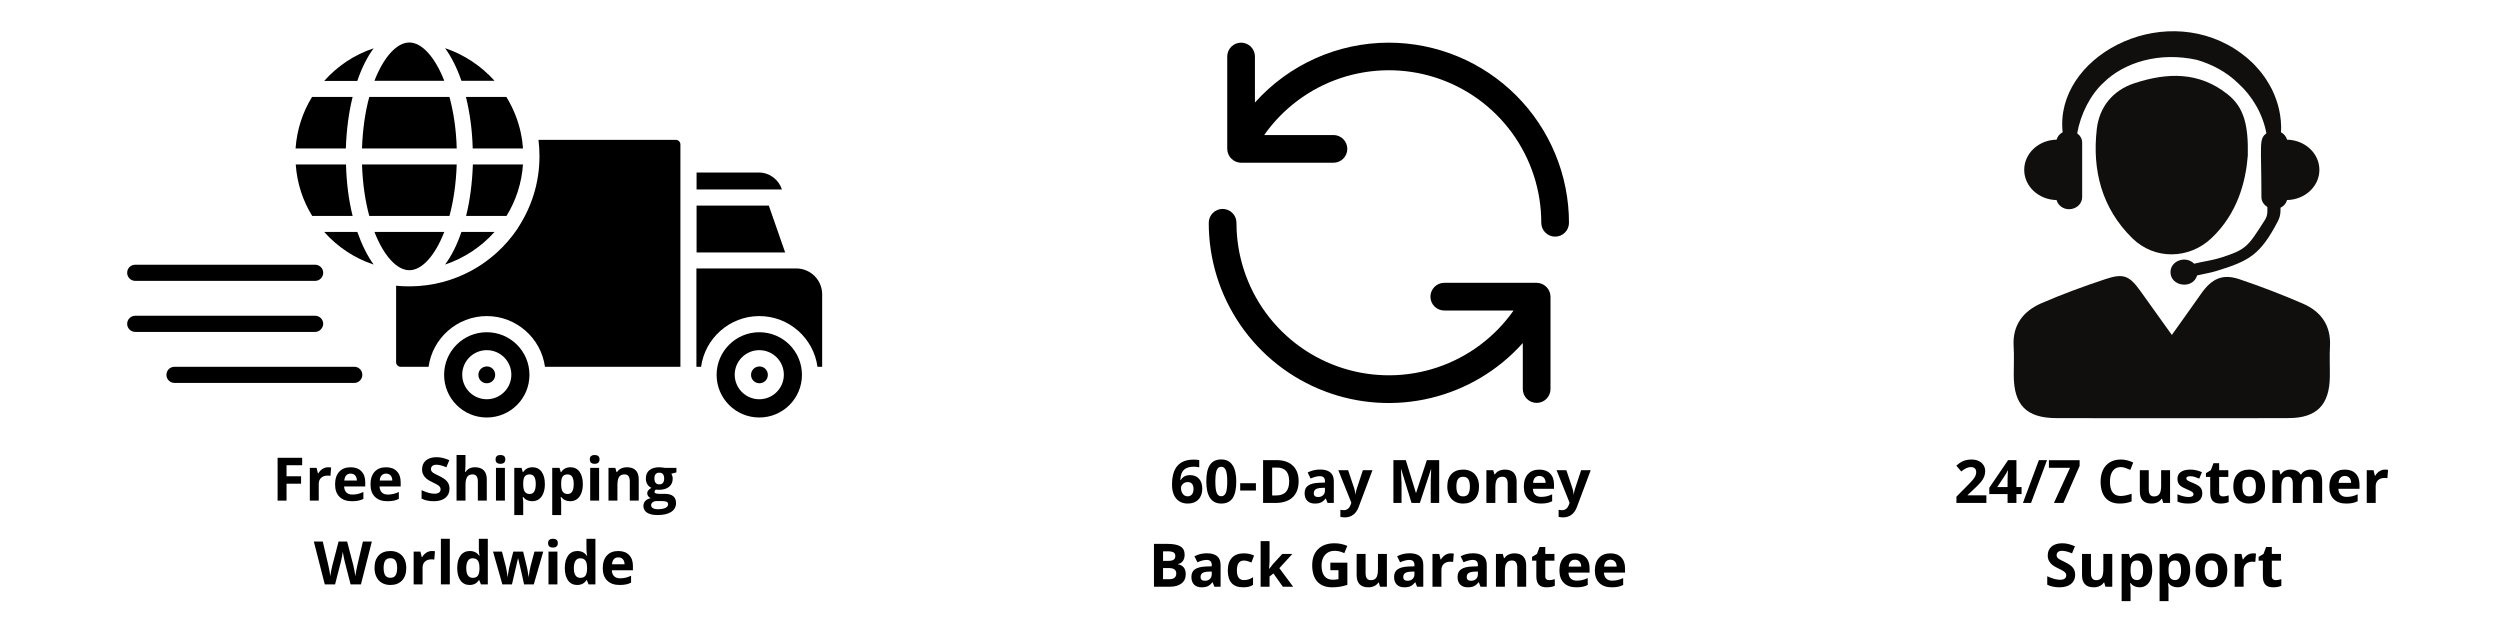 <svg version="1.0" preserveAspectRatio="xMidYMid meet" height="500" viewBox="0 0 1500 375" zoomAndPan="magnify" width="2000" xmlns:xlink="http://www.w3.org/1999/xlink" xmlns="http://www.w3.org/2000/svg"><defs><g></g><clipPath id="465f98b0fd"><path clip-rule="nonzero" d="M 1208 165 L 1398.547 165 L 1398.547 250.957 L 1208 250.957 Z M 1208 165"></path></clipPath><clipPath id="d1ea538cb9"><path clip-rule="nonzero" d="M 736 25.043 L 942 25.043 L 942 142 L 736 142 Z M 736 25.043"></path></clipPath><clipPath id="997c8e40d4"><path clip-rule="nonzero" d="M 417 161 L 493.297 161 L 493.297 221 L 417 221 Z M 417 161"></path></clipPath><clipPath id="224d1582b1"><path clip-rule="nonzero" d="M 429 199 L 482 199 L 482 250.5 L 429 250.5 Z M 429 199"></path></clipPath><clipPath id="cec79ee714"><path clip-rule="nonzero" d="M 266 199 L 318 199 L 318 250.5 L 266 250.5 Z M 266 199"></path></clipPath><clipPath id="de85fb37ea"><path clip-rule="nonzero" d="M 76.297 158 L 194 158 L 194 169 L 76.297 169 Z M 76.297 158"></path></clipPath><clipPath id="9eda00c8f5"><path clip-rule="nonzero" d="M 76.297 189 L 194 189 L 194 200 L 76.297 200 Z M 76.297 189"></path></clipPath><clipPath id="afb88b2844"><path clip-rule="nonzero" d="M 224 25.5 L 267 25.5 L 267 49 L 224 49 Z M 224 25.5"></path></clipPath></defs><path fill-rule="nonzero" fill-opacity="1" d="M 1372.234 83.805 C 1371.703 81.883 1370.398 80.297 1368.562 79.332 C 1368.961 74.988 1368.371 69.668 1367.355 65.289 C 1366.5 61.688 1365.148 57.66 1363.086 53.465 C 1360.898 49.316 1358.207 44.902 1354.43 40.84 C 1350.848 36.629 1346.223 32.797 1341.012 29.422 C 1295.523 0.508 1232.715 34.707 1237.59 79.344 C 1235.77 80.309 1234.477 81.883 1233.945 83.793 C 1223.18 83.988 1214.527 92.004 1214.527 101.91 C 1214.527 111.812 1223.18 119.844 1233.945 120.035 C 1234.805 123.156 1237.746 125.527 1241.43 125.527 C 1245.785 125.527 1249.297 122.297 1249.297 118.305 L 1249.297 85.535 C 1249.297 83.262 1248.09 81.312 1246.316 79.996 C 1248.285 68.711 1254.137 56.789 1262.344 49.387 C 1274.391 37.621 1295.293 30.824 1318.273 35.953 C 1327.117 38.59 1335.82 43.027 1343.074 50.137 C 1351.148 57.406 1357.703 68.301 1359.836 79.996 C 1355.191 83.453 1356.855 86.441 1356.855 118.305 C 1356.855 120.797 1358.328 122.891 1360.418 124.184 L 1360.418 126.965 C 1360.418 128.719 1359.922 130.449 1358.969 131.934 C 1348.688 147.996 1348.012 149.629 1332.477 154.609 C 1327.59 156.172 1322.074 156.848 1316.496 158.215 C 1311.355 153.121 1302.293 156.473 1302.293 163.281 C 1302.293 171.879 1315.688 173.852 1318.285 165.254 C 1322.051 164.332 1325.922 163.789 1329.57 162.676 C 1349.602 156.57 1356.156 152.941 1366.766 132.66 C 1367.766 130.738 1368.297 128.609 1368.297 126.445 L 1368.297 124.656 C 1370.277 123.711 1371.676 122.055 1372.234 120.023 C 1382.984 119.832 1391.629 111.812 1391.629 101.91 C 1391.629 92.016 1382.984 84.012 1372.234 83.805" fill="#100f0d"></path><g clip-path="url(#465f98b0fd)"><path fill-rule="nonzero" fill-opacity="1" d="M 1303.102 200.965 C 1309.535 191.918 1315.133 184.141 1320.625 176.293 C 1327.059 167.09 1333.539 164.117 1343.703 167.551 C 1356.613 171.914 1369.395 176.801 1381.898 182.254 C 1392.629 186.934 1398.652 195.305 1397.988 207.711 C 1397.648 213.816 1397.988 219.949 1397.902 226.066 C 1397.688 242.926 1390.023 250.773 1373.355 250.859 C 1351.836 250.992 1330.316 250.906 1308.797 250.906 C 1283.789 250.906 1258.773 250.969 1233.777 250.871 C 1215.891 250.785 1208.348 243.133 1208.25 225.305 C 1208.215 219.477 1208.539 213.637 1208.18 207.832 C 1207.383 194.918 1214.02 186.621 1224.965 181.879 C 1237.48 176.461 1250.324 171.758 1263.262 167.465 C 1274.293 163.789 1277.707 165.434 1284.539 175.023 C 1290.418 183.281 1296.344 191.52 1303.102 200.965" fill="#100f0d"></path></g><path fill-rule="nonzero" fill-opacity="1" d="M 1348.688 93.359 C 1347.504 108.57 1342.711 128.004 1326.793 142.977 C 1313.301 155.664 1292.711 155.977 1279.434 142.988 C 1261.039 124.98 1255.234 102.09 1258.082 77.371 C 1259.57 64.445 1267.438 54.262 1280.652 49.934 C 1300.301 43.488 1319.336 42.848 1336.629 56.621 C 1346.73 64.648 1349.035 75.68 1348.688 93.359" fill="#100f0d"></path><g clip-path="url(#d1ea538cb9)"><path fill-rule="nonzero" fill-opacity="1" d="M 833.32 25.598 C 829.539 25.598 825.77 25.793 822.008 26.188 C 818.25 26.582 814.52 27.176 810.82 27.965 C 807.121 28.75 803.477 29.73 799.879 30.902 C 796.285 32.074 792.762 33.43 789.309 34.973 C 785.855 36.516 782.496 38.238 779.223 40.133 C 775.953 42.031 772.789 44.094 769.734 46.324 C 766.684 48.555 763.754 50.938 760.949 53.477 C 758.148 56.012 755.484 58.691 752.965 61.512 L 752.965 33.91 C 752.965 33.367 752.91 32.824 752.805 32.289 C 752.699 31.754 752.539 31.234 752.332 30.73 C 752.121 30.227 751.867 29.746 751.562 29.293 C 751.262 28.84 750.914 28.418 750.531 28.035 C 750.145 27.648 749.723 27.305 749.27 27 C 748.816 26.695 748.336 26.441 747.832 26.23 C 747.328 26.023 746.809 25.863 746.273 25.758 C 745.738 25.652 745.199 25.598 744.652 25.598 C 744.105 25.598 743.566 25.652 743.031 25.758 C 742.496 25.863 741.977 26.023 741.469 26.23 C 740.965 26.441 740.488 26.695 740.035 27 C 739.578 27.305 739.16 27.648 738.773 28.035 C 738.387 28.418 738.043 28.84 737.738 29.293 C 737.438 29.746 737.18 30.227 736.973 30.73 C 736.762 31.234 736.605 31.754 736.5 32.289 C 736.391 32.824 736.34 33.367 736.34 33.91 L 736.34 89.332 C 736.348 89.875 736.406 90.414 736.516 90.945 C 736.629 91.477 736.789 91.992 737 92.496 C 737.211 92.996 737.469 93.473 737.773 93.922 C 738.078 94.375 738.422 94.793 738.805 95.176 C 739.191 95.562 739.609 95.906 740.059 96.211 C 740.512 96.512 740.988 96.77 741.488 96.98 C 741.988 97.191 742.504 97.355 743.039 97.465 C 743.57 97.578 744.109 97.637 744.652 97.645 L 800.07 97.645 C 800.617 97.645 801.156 97.59 801.691 97.484 C 802.227 97.379 802.746 97.219 803.25 97.012 C 803.758 96.801 804.234 96.547 804.688 96.242 C 805.145 95.938 805.562 95.594 805.949 95.207 C 806.336 94.824 806.68 94.402 806.98 93.949 C 807.285 93.496 807.543 93.016 807.75 92.512 C 807.961 92.008 808.117 91.488 808.223 90.953 C 808.328 90.418 808.383 89.875 808.383 89.332 C 808.383 88.785 808.328 88.242 808.223 87.707 C 808.117 87.172 807.961 86.652 807.75 86.148 C 807.543 85.645 807.285 85.168 806.98 84.711 C 806.68 84.258 806.336 83.84 805.949 83.453 C 805.562 83.066 805.145 82.723 804.688 82.418 C 804.234 82.117 803.758 81.859 803.25 81.652 C 802.746 81.441 802.227 81.285 801.691 81.176 C 801.156 81.07 800.617 81.02 800.07 81.02 L 758.508 81.02 C 759.895 79.047 761.355 77.129 762.891 75.273 C 764.43 73.418 766.039 71.625 767.719 69.895 C 769.398 68.164 771.145 66.504 772.953 64.91 C 774.766 63.32 776.637 61.801 778.566 60.359 C 780.496 58.914 782.48 57.551 784.52 56.262 C 786.559 54.977 788.645 53.773 790.781 52.648 C 792.914 51.527 795.09 50.492 797.305 49.543 C 799.523 48.594 801.773 47.734 804.055 46.961 C 806.34 46.191 808.652 45.508 810.988 44.922 C 813.328 44.332 815.684 43.836 818.062 43.434 C 820.438 43.031 822.828 42.723 825.23 42.512 C 827.633 42.297 830.039 42.18 832.449 42.156 C 834.859 42.133 837.266 42.203 839.672 42.371 C 842.078 42.539 844.473 42.801 846.855 43.16 C 849.242 43.516 851.605 43.965 853.957 44.512 C 856.305 45.055 858.629 45.691 860.926 46.418 C 863.227 47.145 865.492 47.965 867.727 48.871 C 869.961 49.777 872.152 50.77 874.309 51.852 C 876.465 52.934 878.574 54.098 880.637 55.344 C 882.699 56.594 884.711 57.918 886.668 59.324 C 888.625 60.73 890.527 62.215 892.367 63.77 C 894.207 65.328 895.984 66.953 897.695 68.652 C 899.41 70.348 901.051 72.109 902.625 73.938 C 904.195 75.766 905.695 77.652 907.117 79.598 C 908.543 81.543 909.887 83.543 911.152 85.594 C 912.418 87.648 913.602 89.746 914.699 91.891 C 915.801 94.035 916.812 96.223 917.738 98.449 C 918.664 100.676 919.504 102.934 920.25 105.227 C 921 107.516 921.656 109.836 922.219 112.18 C 922.785 114.523 923.254 116.887 923.633 119.266 C 924.012 121.648 924.293 124.039 924.484 126.445 C 924.672 128.848 924.766 131.254 924.762 133.664 C 924.762 134.211 924.816 134.75 924.922 135.289 C 925.027 135.824 925.188 136.344 925.395 136.848 C 925.605 137.352 925.859 137.828 926.164 138.285 C 926.469 138.738 926.812 139.156 927.199 139.543 C 927.582 139.93 928.004 140.273 928.457 140.578 C 928.91 140.879 929.391 141.137 929.895 141.344 C 930.398 141.555 930.918 141.711 931.453 141.82 C 931.988 141.926 932.531 141.977 933.074 141.977 C 933.621 141.977 934.16 141.926 934.695 141.82 C 935.234 141.711 935.754 141.555 936.258 141.344 C 936.762 141.137 937.238 140.879 937.695 140.578 C 938.148 140.273 938.566 139.93 938.953 139.543 C 939.34 139.156 939.684 138.738 939.988 138.285 C 940.289 137.828 940.547 137.352 940.754 136.848 C 940.965 136.344 941.121 135.824 941.227 135.289 C 941.336 134.75 941.387 134.211 941.387 133.664 C 941.387 131.898 941.34 130.129 941.254 128.363 C 941.164 126.598 941.031 124.836 940.859 123.078 C 940.684 121.316 940.465 119.562 940.203 117.812 C 939.941 116.066 939.641 114.324 939.293 112.59 C 938.945 110.855 938.559 109.133 938.129 107.418 C 937.695 105.703 937.223 104 936.711 102.309 C 936.195 100.617 935.641 98.938 935.043 97.273 C 934.445 95.609 933.809 93.961 933.133 92.328 C 932.457 90.695 931.738 89.078 930.98 87.48 C 930.227 85.883 929.43 84.305 928.594 82.746 C 927.762 81.188 926.891 79.648 925.98 78.133 C 925.07 76.617 924.125 75.121 923.141 73.652 C 922.16 72.184 921.141 70.738 920.086 69.32 C 919.035 67.898 917.945 66.504 916.824 65.137 C 915.703 63.773 914.547 62.434 913.359 61.125 C 912.172 59.812 910.953 58.535 909.703 57.285 C 908.453 56.031 907.172 54.812 905.863 53.625 C 904.555 52.438 903.215 51.285 901.848 50.164 C 900.48 49.043 899.09 47.953 897.668 46.898 C 896.25 45.848 894.805 44.828 893.336 43.844 C 891.863 42.863 890.371 41.918 888.855 41.008 C 887.34 40.098 885.801 39.227 884.242 38.391 C 882.684 37.559 881.105 36.762 879.508 36.008 C 877.91 35.25 876.293 34.531 874.66 33.855 C 873.027 33.176 871.379 32.539 869.715 31.945 C 868.051 31.348 866.371 30.793 864.68 30.277 C 862.988 29.762 861.285 29.289 859.57 28.859 C 857.855 28.43 856.129 28.039 854.398 27.695 C 852.664 27.348 850.922 27.043 849.172 26.781 C 847.426 26.523 845.672 26.305 843.91 26.129 C 842.152 25.953 840.387 25.824 838.621 25.734 C 836.855 25.645 835.09 25.602 833.32 25.598 Z M 833.32 25.598" fill="#000000"></path></g><path fill-rule="nonzero" fill-opacity="1" d="M 921.992 169.688 L 866.574 169.688 C 866.027 169.688 865.488 169.742 864.953 169.848 C 864.414 169.953 863.895 170.113 863.391 170.32 C 862.887 170.531 862.41 170.785 861.953 171.09 C 861.5 171.391 861.082 171.738 860.695 172.121 C 860.309 172.508 859.965 172.93 859.66 173.383 C 859.359 173.836 859.102 174.316 858.895 174.82 C 858.684 175.324 858.527 175.844 858.418 176.379 C 858.312 176.914 858.262 177.453 858.262 178 C 858.262 178.547 858.312 179.086 858.418 179.621 C 858.527 180.156 858.684 180.676 858.895 181.184 C 859.102 181.688 859.359 182.164 859.66 182.617 C 859.965 183.074 860.309 183.492 860.695 183.879 C 861.082 184.266 861.5 184.609 861.953 184.914 C 862.41 185.215 862.887 185.473 863.391 185.68 C 863.895 185.891 864.414 186.047 864.953 186.152 C 865.488 186.262 866.027 186.312 866.574 186.312 L 908.137 186.312 C 906.75 188.285 905.289 190.199 903.75 192.059 C 902.215 193.914 900.605 195.707 898.926 197.438 C 897.246 199.168 895.5 200.828 893.691 202.418 C 891.879 204.012 890.008 205.527 888.078 206.973 C 886.145 208.418 884.16 209.781 882.121 211.07 C 880.082 212.355 877.996 213.559 875.863 214.68 C 873.73 215.801 871.555 216.84 869.336 217.789 C 867.121 218.738 864.871 219.598 862.586 220.371 C 860.305 221.141 857.992 221.82 855.652 222.41 C 853.316 223 850.957 223.496 848.582 223.898 C 846.203 224.301 843.816 224.605 841.414 224.82 C 839.012 225.035 836.605 225.152 834.195 225.176 C 831.785 225.199 829.375 225.125 826.973 224.957 C 824.566 224.793 822.172 224.527 819.785 224.172 C 817.402 223.816 815.035 223.363 812.688 222.82 C 810.34 222.277 808.016 221.641 805.715 220.914 C 803.418 220.184 801.152 219.367 798.918 218.461 C 796.684 217.555 794.488 216.559 792.336 215.48 C 790.18 214.398 788.07 213.234 786.008 211.988 C 783.945 210.738 781.934 209.414 779.977 208.004 C 778.016 206.598 776.117 205.117 774.277 203.562 C 772.438 202.004 770.66 200.375 768.945 198.68 C 767.234 196.98 765.594 195.219 764.02 193.391 C 762.445 191.566 760.949 189.68 759.523 187.734 C 758.102 185.789 756.758 183.789 755.492 181.734 C 754.227 179.684 753.043 177.586 751.941 175.441 C 750.844 173.293 749.832 171.109 748.902 168.883 C 747.977 166.656 747.141 164.398 746.391 162.105 C 745.645 159.812 744.988 157.496 744.422 155.152 C 743.859 152.809 743.387 150.445 743.012 148.062 C 742.633 145.684 742.348 143.289 742.16 140.887 C 741.973 138.484 741.879 136.078 741.879 133.664 C 741.879 133.121 741.828 132.578 741.723 132.043 C 741.613 131.508 741.457 130.988 741.25 130.484 C 741.039 129.98 740.781 129.5 740.48 129.047 C 740.176 128.594 739.832 128.172 739.445 127.789 C 739.059 127.402 738.641 127.059 738.188 126.754 C 737.734 126.449 737.254 126.195 736.75 125.984 C 736.246 125.777 735.727 125.617 735.191 125.512 C 734.656 125.406 734.113 125.352 733.566 125.352 C 733.023 125.352 732.48 125.406 731.945 125.512 C 731.41 125.617 730.891 125.777 730.387 125.984 C 729.883 126.195 729.402 126.449 728.949 126.754 C 728.496 127.059 728.074 127.402 727.691 127.789 C 727.305 128.172 726.961 128.594 726.656 129.047 C 726.352 129.5 726.098 129.98 725.887 130.484 C 725.68 130.988 725.52 131.508 725.414 132.043 C 725.309 132.578 725.254 133.121 725.254 133.664 C 725.25 136.383 725.348 139.094 725.547 141.801 C 725.746 144.508 726.051 147.207 726.453 149.891 C 726.855 152.578 727.359 155.242 727.965 157.891 C 728.57 160.539 729.273 163.16 730.074 165.754 C 730.879 168.348 731.777 170.906 732.773 173.434 C 733.77 175.961 734.859 178.445 736.039 180.891 C 737.223 183.336 738.496 185.73 739.863 188.078 C 741.227 190.426 742.676 192.719 744.215 194.957 C 745.75 197.195 747.371 199.375 749.07 201.492 C 750.773 203.609 752.551 205.656 754.406 207.641 C 756.262 209.621 758.191 211.531 760.191 213.367 C 762.191 215.203 764.258 216.965 766.391 218.645 C 768.523 220.324 770.715 221.922 772.969 223.438 C 775.223 224.953 777.531 226.383 779.891 227.723 C 782.254 229.062 784.66 230.312 787.117 231.473 C 789.574 232.633 792.066 233.699 794.605 234.668 C 797.141 235.641 799.707 236.516 802.312 237.293 C 804.914 238.07 807.539 238.746 810.191 239.328 C 812.848 239.906 815.516 240.383 818.207 240.762 C 820.895 241.141 823.594 241.414 826.305 241.59 C 829.016 241.762 831.727 241.832 834.441 241.801 C 837.16 241.77 839.867 241.637 842.574 241.402 C 845.281 241.168 847.973 240.828 850.652 240.391 C 853.332 239.953 855.992 239.414 858.629 238.773 C 861.27 238.133 863.883 237.395 866.465 236.559 C 869.047 235.723 871.598 234.789 874.109 233.762 C 876.621 232.734 879.094 231.609 881.523 230.395 C 883.949 229.18 886.328 227.875 888.66 226.48 C 890.988 225.086 893.262 223.605 895.48 222.039 C 897.699 220.473 899.855 218.824 901.949 217.098 C 904.043 215.367 906.07 213.562 908.027 211.68 C 909.984 209.797 911.867 207.844 913.68 205.82 L 913.68 233.418 C 913.68 233.965 913.73 234.504 913.84 235.039 C 913.945 235.578 914.102 236.098 914.312 236.602 C 914.52 237.105 914.777 237.582 915.078 238.039 C 915.383 238.492 915.727 238.91 916.113 239.297 C 916.5 239.684 916.918 240.027 917.375 240.332 C 917.828 240.633 918.305 240.891 918.809 241.098 C 919.316 241.309 919.836 241.465 920.371 241.574 C 920.906 241.68 921.445 241.73 921.992 241.73 C 922.539 241.73 923.078 241.68 923.613 241.574 C 924.148 241.465 924.668 241.309 925.172 241.098 C 925.676 240.891 926.156 240.633 926.609 240.332 C 927.062 240.027 927.484 239.684 927.871 239.297 C 928.254 238.91 928.602 238.492 928.902 238.039 C 929.207 237.582 929.461 237.105 929.672 236.602 C 929.879 236.098 930.039 235.578 930.145 235.039 C 930.25 234.504 930.305 233.965 930.305 233.418 L 930.305 178 C 930.297 177.457 930.238 176.918 930.125 176.387 C 930.016 175.855 929.855 175.336 929.645 174.836 C 929.43 174.336 929.176 173.859 928.871 173.406 C 928.566 172.957 928.223 172.539 927.84 172.152 C 927.453 171.77 927.035 171.426 926.586 171.121 C 926.133 170.816 925.656 170.562 925.156 170.348 C 924.656 170.137 924.137 169.977 923.605 169.867 C 923.074 169.754 922.535 169.695 921.992 169.688 Z M 921.992 169.688" fill="#000000"></path><path fill-rule="nonzero" fill-opacity="1" d="M 469.148 113.68 L 417.945 113.68 L 417.945 103.504 L 455.473 103.504 C 461.875 103.602 467.305 107.863 469.148 113.68 Z M 469.148 113.68" fill="#000000"></path><path fill-rule="nonzero" fill-opacity="1" d="M 471.086 151.469 L 417.945 151.469 L 417.945 123.367 L 461.293 123.367 Z M 471.086 151.469" fill="#000000"></path><g clip-path="url(#997c8e40d4)"><path fill-rule="nonzero" fill-opacity="1" d="M 493.297 176.566 L 493.297 220.074 L 490.484 220.074 C 488.156 202.922 473.414 189.648 455.57 189.648 C 437.824 189.648 422.988 202.922 420.66 220.074 L 417.848 220.074 L 417.848 161.062 L 477.391 161.062 C 477.488 161.062 477.684 161.062 477.777 161.062 C 477.777 161.062 477.875 161.062 477.875 161.062 C 486.41 161.16 493.297 168.039 493.297 176.566 Z M 493.297 176.566" fill="#000000"></path></g><g clip-path="url(#224d1582b1)"><path fill-rule="nonzero" fill-opacity="1" d="M 455.57 199.336 C 441.508 199.336 429.969 210.77 429.969 224.918 C 429.969 239.066 441.414 250.5 455.57 250.5 C 469.73 250.5 481.172 239.066 481.172 224.918 C 481.172 210.77 469.73 199.336 455.57 199.336 Z M 455.57 239.551 C 447.426 239.551 440.832 232.961 440.832 224.82 C 440.832 216.684 447.426 210.094 455.57 210.094 C 463.719 210.094 470.312 216.684 470.312 224.82 C 470.312 232.961 463.719 239.551 455.57 239.551 Z M 455.57 239.551" fill="#000000"></path></g><g clip-path="url(#cec79ee714)"><path fill-rule="nonzero" fill-opacity="1" d="M 292.07 199.336 C 277.91 199.336 266.465 210.77 266.465 224.918 C 266.465 239.066 277.91 250.5 292.07 250.5 C 306.227 250.5 317.672 239.066 317.672 224.918 C 317.672 210.77 306.227 199.336 292.07 199.336 Z M 292.07 239.551 C 283.922 239.551 277.328 232.961 277.328 224.82 C 277.328 216.684 283.922 210.094 292.07 210.094 C 300.215 210.094 306.809 216.684 306.809 224.82 C 306.809 232.961 300.215 239.551 292.07 239.551 Z M 292.07 239.551" fill="#000000"></path></g><path fill-rule="nonzero" fill-opacity="1" d="M 297.109 224.918 C 297.109 227.727 294.879 229.957 292.07 229.957 C 289.258 229.957 287.027 227.727 287.027 224.918 C 287.027 222.109 289.258 219.879 292.07 219.879 C 294.879 219.781 297.109 222.109 297.109 224.918 Z M 297.109 224.918" fill="#000000"></path><path fill-rule="nonzero" fill-opacity="1" d="M 296.723 48.465 L 276.844 48.465 C 274.227 40.812 270.832 34.125 267.047 28.891 C 278.59 32.77 288.77 39.648 296.723 48.465 Z M 296.723 48.465" fill="#000000"></path><path fill-rule="nonzero" fill-opacity="1" d="M 313.793 89.066 L 283.633 89.066 C 283.34 77.922 281.887 67.555 279.559 58.156 L 303.801 58.156 C 307.875 64.746 310.883 72.109 312.531 79.957 C 312.531 79.957 312.531 79.957 312.531 80.055 C 312.531 80.055 312.531 80.055 312.531 80.152 C 313.211 83.059 313.598 86.062 313.793 89.066 Z M 313.793 89.066" fill="#000000"></path><path fill-rule="nonzero" fill-opacity="1" d="M 313.793 98.66 C 313.016 109.898 309.523 120.461 303.898 129.57 L 279.656 129.57 C 281.984 120.266 283.34 109.801 283.727 98.66 Z M 313.793 98.66" fill="#000000"></path><path fill-rule="nonzero" fill-opacity="1" d="M 296.723 139.164 C 288.77 148.078 278.59 154.859 267.047 158.734 C 270.926 153.504 274.227 146.914 276.844 139.164 Z M 296.723 139.164" fill="#000000"></path><path fill-rule="nonzero" fill-opacity="1" d="M 224.184 158.734 C 212.645 154.957 202.461 148.078 194.512 139.164 L 214.391 139.164 C 217.105 146.816 220.402 153.504 224.184 158.734 Z M 224.184 158.734" fill="#000000"></path><path fill-rule="nonzero" fill-opacity="1" d="M 224.184 28.988 C 220.305 34.223 217.008 40.812 214.391 48.562 L 194.512 48.562 C 202.461 39.648 212.645 32.77 224.184 28.988 Z M 224.184 28.988" fill="#000000"></path><path fill-rule="nonzero" fill-opacity="1" d="M 211.578 58.156 C 209.25 67.457 207.895 77.922 207.504 89.066 L 177.344 89.066 C 178.121 77.824 181.613 67.266 187.238 58.156 Z M 211.578 58.156" fill="#000000"></path><path fill-rule="nonzero" fill-opacity="1" d="M 211.578 129.57 L 187.332 129.57 C 181.707 120.461 178.219 109.996 177.441 98.66 L 207.602 98.66 C 207.895 109.801 209.25 120.266 211.578 129.57 Z M 211.578 129.57" fill="#000000"></path><path fill-rule="nonzero" fill-opacity="1" d="M 217.395 224.918 C 217.395 227.535 215.262 229.762 212.547 229.762 L 104.711 229.762 C 102.09 229.762 99.859 227.633 99.859 224.918 C 99.859 222.203 101.992 220.074 104.711 220.074 L 212.645 220.074 C 215.262 220.074 217.395 222.203 217.395 224.918 Z M 217.395 224.918" fill="#000000"></path><g clip-path="url(#de85fb37ea)"><path fill-rule="nonzero" fill-opacity="1" d="M 76.297 163.68 C 76.297 160.965 78.43 158.832 81.145 158.832 L 189.078 158.832 C 191.699 158.832 193.93 160.965 193.93 163.68 C 193.93 166.293 191.793 168.523 189.078 168.523 L 81.145 168.523 C 78.43 168.523 76.297 166.293 76.297 163.68 Z M 76.297 163.68" fill="#000000"></path></g><g clip-path="url(#9eda00c8f5)"><path fill-rule="nonzero" fill-opacity="1" d="M 189.078 199.145 L 81.145 199.145 C 78.527 199.145 76.297 197.012 76.297 194.297 C 76.297 191.684 78.43 189.453 81.145 189.453 L 189.078 189.453 C 191.699 189.453 193.93 191.586 193.93 194.297 C 193.832 196.914 191.699 199.145 189.078 199.145 Z M 189.078 199.145" fill="#000000"></path></g><path fill-rule="nonzero" fill-opacity="1" d="M 460.711 224.918 C 460.711 227.727 458.48 229.957 455.668 229.957 C 452.855 229.957 450.625 227.727 450.625 224.918 C 450.625 222.109 452.855 219.879 455.668 219.879 C 458.383 219.781 460.711 222.109 460.711 224.918 Z M 460.711 224.918" fill="#000000"></path><path fill-rule="nonzero" fill-opacity="1" d="M 408.246 86.645 L 408.246 220.074 L 326.98 220.074 C 324.652 202.922 309.816 189.648 292.07 189.648 C 274.32 189.648 259.484 202.922 257.156 220.074 L 240.379 220.074 C 238.926 220.074 237.664 218.812 237.664 217.359 L 237.664 171.43 C 240.281 171.723 242.902 171.816 245.617 171.816 C 245.906 171.816 246.102 171.816 246.391 171.816 C 272.965 171.527 296.336 158.059 310.301 137.516 C 310.492 137.227 310.785 136.934 310.883 136.547 C 318.93 124.242 323.684 109.609 323.684 93.812 C 323.684 90.422 323.488 87.129 323.102 83.93 L 405.629 83.93 C 406.984 83.93 408.246 85.191 408.246 86.645 Z M 408.246 86.645" fill="#000000"></path><path fill-rule="nonzero" fill-opacity="1" d="M 266.562 139.164 C 260.938 153.602 253.082 162.129 245.617 162.129 C 238.148 162.129 230.293 153.602 224.668 139.164 Z M 266.562 139.164" fill="#000000"></path><path fill-rule="nonzero" fill-opacity="1" d="M 274.031 98.66 C 273.645 110.191 272.09 120.656 269.668 129.57 L 221.566 129.57 C 219.141 120.656 217.59 110.285 217.203 98.66 Z M 274.031 98.66" fill="#000000"></path><path fill-rule="nonzero" fill-opacity="1" d="M 274.031 89.066 L 217.203 89.066 C 217.59 77.535 219.141 67.07 221.566 58.156 L 269.668 58.156 C 272.09 67.07 273.738 77.535 274.031 89.066 Z M 274.031 89.066" fill="#000000"></path><g clip-path="url(#afb88b2844)"><path fill-rule="nonzero" fill-opacity="1" d="M 266.562 48.465 L 224.668 48.465 C 230.293 34.027 238.148 25.5 245.617 25.5 C 253.082 25.5 260.938 34.125 266.562 48.465 Z M 266.562 48.465" fill="#000000"></path></g><g fill-opacity="1" fill="#000000"><g transform="translate(163.327, 300.375)"><g><path d="M 8.594 0 L 3.234 0 L 3.234 -25.703 L 17.969 -25.703 L 17.969 -21.234 L 8.594 -21.234 L 8.594 -14.609 L 17.312 -14.609 L 17.312 -10.156 L 8.594 -10.156 Z M 8.594 0"></path></g></g></g><g fill-opacity="1" fill="#000000"><g transform="translate(183.078, 300.375)"><g><path d="M 13.781 -20.016 C 14.508 -20.016 15.113 -19.961 15.594 -19.859 L 15.188 -14.844 C 14.75 -14.957 14.223 -15.016 13.609 -15.016 C 11.898 -15.016 10.566 -14.57 9.609 -13.688 C 8.648 -12.812 8.172 -11.582 8.172 -10 L 8.172 0 L 2.812 0 L 2.812 -19.656 L 6.875 -19.656 L 7.672 -16.344 L 7.922 -16.344 C 8.535 -17.445 9.359 -18.332 10.391 -19 C 11.43 -19.676 12.562 -20.016 13.781 -20.016 Z M 13.781 -20.016"></path></g></g></g><g fill-opacity="1" fill="#000000"><g transform="translate(199.421, 300.375)"><g><path d="M 10.953 -16.203 C 9.816 -16.203 8.926 -15.844 8.281 -15.125 C 7.633 -14.406 7.266 -13.383 7.172 -12.062 L 14.703 -12.062 C 14.672 -13.383 14.32 -14.406 13.656 -15.125 C 12.988 -15.844 12.086 -16.203 10.953 -16.203 Z M 11.703 0.359 C 8.547 0.359 6.078 -0.516 4.297 -2.266 C 2.516 -4.016 1.625 -6.488 1.625 -9.688 C 1.625 -12.977 2.445 -15.52 4.094 -17.312 C 5.738 -19.113 8.016 -20.016 10.922 -20.016 C 13.691 -20.016 15.848 -19.223 17.391 -17.641 C 18.941 -16.066 19.719 -13.883 19.719 -11.094 L 19.719 -8.484 L 7.047 -8.484 C 7.109 -6.961 7.562 -5.773 8.406 -4.922 C 9.25 -4.066 10.43 -3.641 11.953 -3.641 C 13.141 -3.641 14.258 -3.758 15.312 -4 C 16.363 -4.25 17.461 -4.645 18.609 -5.188 L 18.609 -1.031 C 17.672 -0.562 16.672 -0.211 15.609 0.016 C 14.547 0.242 13.242 0.359 11.703 0.359 Z M 11.703 0.359"></path></g></g></g><g fill-opacity="1" fill="#000000"><g transform="translate(220.683, 300.375)"><g><path d="M 10.953 -16.203 C 9.816 -16.203 8.926 -15.844 8.281 -15.125 C 7.633 -14.406 7.266 -13.383 7.172 -12.062 L 14.703 -12.062 C 14.672 -13.383 14.32 -14.406 13.656 -15.125 C 12.988 -15.844 12.086 -16.203 10.953 -16.203 Z M 11.703 0.359 C 8.547 0.359 6.078 -0.516 4.297 -2.266 C 2.516 -4.016 1.625 -6.488 1.625 -9.688 C 1.625 -12.977 2.445 -15.52 4.094 -17.312 C 5.738 -19.113 8.016 -20.016 10.922 -20.016 C 13.691 -20.016 15.848 -19.223 17.391 -17.641 C 18.941 -16.066 19.719 -13.883 19.719 -11.094 L 19.719 -8.484 L 7.047 -8.484 C 7.109 -6.961 7.562 -5.773 8.406 -4.922 C 9.25 -4.066 10.43 -3.641 11.953 -3.641 C 13.141 -3.641 14.258 -3.758 15.312 -4 C 16.363 -4.25 17.461 -4.645 18.609 -5.188 L 18.609 -1.031 C 17.672 -0.562 16.672 -0.211 15.609 0.016 C 14.547 0.242 13.242 0.359 11.703 0.359 Z M 11.703 0.359"></path></g></g></g><g fill-opacity="1" fill="#000000"><g transform="translate(241.946, 300.375)"><g></g></g></g><g fill-opacity="1" fill="#000000"><g transform="translate(251.295, 300.375)"><g><path d="M 18.406 -7.141 C 18.406 -4.816 17.566 -2.984 15.891 -1.641 C 14.223 -0.305 11.906 0.359 8.938 0.359 C 6.188 0.359 3.758 -0.16 1.656 -1.203 L 1.656 -6.266 C 3.383 -5.484 4.848 -4.938 6.047 -4.625 C 7.254 -4.312 8.359 -4.156 9.359 -4.156 C 10.547 -4.156 11.457 -4.379 12.094 -4.828 C 12.738 -5.285 13.062 -5.969 13.062 -6.875 C 13.062 -7.375 12.922 -7.82 12.641 -8.219 C 12.359 -8.613 11.941 -8.988 11.391 -9.344 C 10.848 -9.707 9.738 -10.289 8.062 -11.094 C 6.5 -11.832 5.32 -12.539 4.531 -13.219 C 3.75 -13.895 3.125 -14.688 2.656 -15.594 C 2.188 -16.5 1.953 -17.551 1.953 -18.75 C 1.953 -21.031 2.723 -22.816 4.266 -24.109 C 5.805 -25.41 7.938 -26.062 10.656 -26.062 C 11.988 -26.062 13.258 -25.906 14.469 -25.594 C 15.688 -25.281 16.957 -24.836 18.281 -24.266 L 16.531 -20.016 C 15.156 -20.578 14.02 -20.969 13.125 -21.188 C 12.227 -21.414 11.348 -21.531 10.484 -21.531 C 9.453 -21.531 8.66 -21.289 8.109 -20.812 C 7.555 -20.332 7.281 -19.707 7.281 -18.938 C 7.281 -18.457 7.391 -18.035 7.609 -17.672 C 7.836 -17.316 8.191 -16.973 8.672 -16.641 C 9.16 -16.305 10.312 -15.707 12.125 -14.844 C 14.531 -13.688 16.176 -12.531 17.062 -11.375 C 17.957 -10.227 18.406 -8.816 18.406 -7.141 Z M 18.406 -7.141"></path></g></g></g><g fill-opacity="1" fill="#000000"><g transform="translate(271.116, 300.375)"><g><path d="M 20.953 0 L 15.594 0 L 15.594 -11.484 C 15.594 -14.316 14.535 -15.734 12.422 -15.734 C 10.922 -15.734 9.836 -15.223 9.172 -14.203 C 8.504 -13.18 8.172 -11.531 8.172 -9.25 L 8.172 0 L 2.812 0 L 2.812 -27.359 L 8.172 -27.359 L 8.172 -21.781 C 8.172 -21.344 8.129 -20.32 8.047 -18.719 L 7.922 -17.141 L 8.203 -17.141 C 9.398 -19.055 11.301 -20.016 13.906 -20.016 C 16.219 -20.016 17.969 -19.395 19.156 -18.156 C 20.352 -16.914 20.953 -15.133 20.953 -12.812 Z M 20.953 0"></path></g></g></g><g fill-opacity="1" fill="#000000"><g transform="translate(294.769, 300.375)"><g><path d="M 2.578 -24.734 C 2.578 -26.484 3.551 -27.359 5.5 -27.359 C 7.445 -27.359 8.422 -26.484 8.422 -24.734 C 8.422 -23.898 8.176 -23.25 7.688 -22.781 C 7.207 -22.32 6.477 -22.094 5.5 -22.094 C 3.551 -22.094 2.578 -22.973 2.578 -24.734 Z M 8.172 0 L 2.812 0 L 2.812 -19.656 L 8.172 -19.656 Z M 8.172 0"></path></g></g></g><g fill-opacity="1" fill="#000000"><g transform="translate(305.751, 300.375)"><g><path d="M 13.609 0.359 C 11.297 0.359 9.484 -0.477 8.172 -2.156 L 7.891 -2.156 C 8.078 -0.52 8.172 0.426 8.172 0.688 L 8.172 8.656 L 2.812 8.656 L 2.812 -19.656 L 7.172 -19.656 L 7.922 -17.109 L 8.172 -17.109 C 9.43 -19.047 11.289 -20.016 13.75 -20.016 C 16.07 -20.016 17.891 -19.117 19.203 -17.328 C 20.516 -15.535 21.172 -13.047 21.172 -9.859 C 21.172 -7.766 20.859 -5.941 20.234 -4.391 C 19.617 -2.848 18.742 -1.672 17.609 -0.859 C 16.473 -0.047 15.141 0.359 13.609 0.359 Z M 12.031 -15.734 C 10.695 -15.734 9.723 -15.328 9.109 -14.516 C 8.504 -13.703 8.191 -12.359 8.172 -10.484 L 8.172 -9.891 C 8.172 -7.785 8.484 -6.273 9.109 -5.359 C 9.742 -4.441 10.738 -3.984 12.094 -3.984 C 14.5 -3.984 15.703 -5.969 15.703 -9.938 C 15.703 -11.863 15.406 -13.312 14.812 -14.281 C 14.219 -15.25 13.289 -15.734 12.031 -15.734 Z M 12.031 -15.734"></path></g></g></g><g fill-opacity="1" fill="#000000"><g transform="translate(328.525, 300.375)"><g><path d="M 13.609 0.359 C 11.297 0.359 9.484 -0.477 8.172 -2.156 L 7.891 -2.156 C 8.078 -0.52 8.172 0.426 8.172 0.688 L 8.172 8.656 L 2.812 8.656 L 2.812 -19.656 L 7.172 -19.656 L 7.922 -17.109 L 8.172 -17.109 C 9.43 -19.047 11.289 -20.016 13.75 -20.016 C 16.07 -20.016 17.891 -19.117 19.203 -17.328 C 20.516 -15.535 21.172 -13.047 21.172 -9.859 C 21.172 -7.766 20.859 -5.941 20.234 -4.391 C 19.617 -2.848 18.742 -1.672 17.609 -0.859 C 16.473 -0.047 15.141 0.359 13.609 0.359 Z M 12.031 -15.734 C 10.695 -15.734 9.723 -15.328 9.109 -14.516 C 8.504 -13.703 8.191 -12.359 8.172 -10.484 L 8.172 -9.891 C 8.172 -7.785 8.484 -6.273 9.109 -5.359 C 9.742 -4.441 10.738 -3.984 12.094 -3.984 C 14.5 -3.984 15.703 -5.969 15.703 -9.938 C 15.703 -11.863 15.406 -13.312 14.812 -14.281 C 14.219 -15.25 13.289 -15.734 12.031 -15.734 Z M 12.031 -15.734"></path></g></g></g><g fill-opacity="1" fill="#000000"><g transform="translate(351.299, 300.375)"><g><path d="M 2.578 -24.734 C 2.578 -26.484 3.551 -27.359 5.5 -27.359 C 7.445 -27.359 8.422 -26.484 8.422 -24.734 C 8.422 -23.898 8.176 -23.25 7.688 -22.781 C 7.207 -22.32 6.477 -22.094 5.5 -22.094 C 3.551 -22.094 2.578 -22.973 2.578 -24.734 Z M 8.172 0 L 2.812 0 L 2.812 -19.656 L 8.172 -19.656 Z M 8.172 0"></path></g></g></g><g fill-opacity="1" fill="#000000"><g transform="translate(362.282, 300.375)"><g><path d="M 20.953 0 L 15.594 0 L 15.594 -11.484 C 15.594 -12.898 15.336 -13.961 14.828 -14.672 C 14.328 -15.379 13.523 -15.734 12.422 -15.734 C 10.922 -15.734 9.836 -15.234 9.172 -14.234 C 8.504 -13.234 8.172 -11.57 8.172 -9.25 L 8.172 0 L 2.812 0 L 2.812 -19.656 L 6.906 -19.656 L 7.625 -17.141 L 7.922 -17.141 C 8.523 -18.086 9.348 -18.801 10.391 -19.281 C 11.441 -19.77 12.633 -20.016 13.969 -20.016 C 16.258 -20.016 17.992 -19.395 19.172 -18.156 C 20.359 -16.926 20.953 -15.145 20.953 -12.812 Z M 20.953 0"></path></g></g></g><g fill-opacity="1" fill="#000000"><g transform="translate(385.934, 300.375)"><g><path d="M 19.922 -19.656 L 19.922 -16.922 L 16.844 -16.141 C 17.406 -15.254 17.688 -14.27 17.688 -13.188 C 17.688 -11.07 16.945 -9.426 15.469 -8.25 C 14 -7.07 11.961 -6.484 9.359 -6.484 L 8.391 -6.547 L 7.594 -6.625 C 7.039 -6.207 6.766 -5.738 6.766 -5.219 C 6.766 -4.445 7.75 -4.062 9.719 -4.062 L 13.062 -4.062 C 15.219 -4.062 16.859 -3.598 17.984 -2.672 C 19.117 -1.742 19.688 -0.383 19.688 1.406 C 19.688 3.707 18.727 5.488 16.812 6.75 C 14.895 8.02 12.145 8.656 8.562 8.656 C 5.82 8.656 3.727 8.176 2.281 7.219 C 0.832 6.258 0.109 4.922 0.109 3.203 C 0.109 2.016 0.477 1.02 1.219 0.219 C 1.957 -0.57 3.039 -1.141 4.469 -1.484 C 3.914 -1.711 3.43 -2.094 3.016 -2.625 C 2.609 -3.156 2.406 -3.723 2.406 -4.328 C 2.406 -5.078 2.617 -5.695 3.047 -6.188 C 3.484 -6.688 4.113 -7.18 4.938 -7.672 C 3.906 -8.109 3.086 -8.816 2.484 -9.797 C 1.879 -10.785 1.578 -11.953 1.578 -13.297 C 1.578 -15.43 2.273 -17.082 3.672 -18.25 C 5.066 -19.426 7.062 -20.016 9.656 -20.016 C 10.207 -20.016 10.859 -19.961 11.609 -19.859 C 12.367 -19.766 12.852 -19.695 13.062 -19.656 Z M 4.75 2.781 C 4.75 3.52 5.102 4.098 5.812 4.516 C 6.52 4.941 7.516 5.156 8.797 5.156 C 10.711 5.156 12.211 4.891 13.297 4.359 C 14.391 3.828 14.938 3.109 14.938 2.203 C 14.938 1.461 14.613 0.953 13.969 0.672 C 13.332 0.391 12.336 0.25 10.984 0.25 L 8.203 0.25 C 7.223 0.25 6.398 0.477 5.734 0.938 C 5.078 1.406 4.75 2.02 4.75 2.781 Z M 6.703 -13.219 C 6.703 -12.156 6.941 -11.312 7.422 -10.688 C 7.91 -10.062 8.656 -9.75 9.656 -9.75 C 10.656 -9.75 11.391 -10.062 11.859 -10.688 C 12.328 -11.312 12.562 -12.156 12.562 -13.219 C 12.562 -15.582 11.594 -16.766 9.656 -16.766 C 7.688 -16.766 6.703 -15.582 6.703 -13.219 Z M 6.703 -13.219"></path></g></g></g><g fill-opacity="1" fill="#000000"><g transform="translate(188.3, 350.625)"><g><path d="M 28.266 0 L 22.062 0 L 18.578 -13.5 C 18.453 -13.977 18.234 -14.969 17.922 -16.469 C 17.609 -17.977 17.43 -18.992 17.391 -19.516 C 17.316 -18.879 17.141 -17.859 16.859 -16.453 C 16.578 -15.055 16.359 -14.062 16.203 -13.469 L 12.75 0 L 6.562 0 L 0 -25.703 L 5.359 -25.703 L 8.656 -11.672 C 9.227 -9.078 9.641 -6.832 9.891 -4.938 C 9.961 -5.602 10.125 -6.633 10.375 -8.031 C 10.633 -9.438 10.875 -10.523 11.094 -11.297 L 14.844 -25.703 L 19.984 -25.703 L 23.734 -11.297 C 23.898 -10.66 24.102 -9.676 24.344 -8.344 C 24.594 -7.02 24.781 -5.883 24.906 -4.938 C 25.02 -5.852 25.207 -6.992 25.469 -8.359 C 25.727 -9.723 25.961 -10.828 26.172 -11.672 L 29.438 -25.703 L 34.812 -25.703 Z M 28.266 0"></path></g></g></g><g fill-opacity="1" fill="#000000"><g transform="translate(223.093, 350.625)"><g><path d="M 7.078 -9.859 C 7.078 -7.91 7.395 -6.438 8.031 -5.438 C 8.676 -4.445 9.719 -3.953 11.156 -3.953 C 12.594 -3.953 13.625 -4.445 14.25 -5.438 C 14.875 -6.426 15.188 -7.898 15.188 -9.859 C 15.188 -11.805 14.867 -13.266 14.234 -14.234 C 13.609 -15.211 12.57 -15.703 11.125 -15.703 C 9.695 -15.703 8.664 -15.219 8.031 -14.25 C 7.395 -13.281 7.078 -11.816 7.078 -9.859 Z M 20.672 -9.859 C 20.672 -6.66 19.828 -4.156 18.141 -2.344 C 16.453 -0.539 14.102 0.359 11.094 0.359 C 9.207 0.359 7.539 -0.051 6.094 -0.875 C 4.656 -1.707 3.551 -2.895 2.781 -4.438 C 2.008 -5.988 1.625 -7.797 1.625 -9.859 C 1.625 -13.066 2.457 -15.562 4.125 -17.344 C 5.801 -19.125 8.16 -20.016 11.203 -20.016 C 13.086 -20.016 14.75 -19.602 16.188 -18.781 C 17.633 -17.969 18.742 -16.789 19.516 -15.25 C 20.285 -13.719 20.672 -11.922 20.672 -9.859 Z M 20.672 -9.859"></path></g></g></g><g fill-opacity="1" fill="#000000"><g transform="translate(245.375, 350.625)"><g><path d="M 13.781 -20.016 C 14.508 -20.016 15.113 -19.961 15.594 -19.859 L 15.188 -14.844 C 14.75 -14.957 14.223 -15.016 13.609 -15.016 C 11.898 -15.016 10.566 -14.57 9.609 -13.688 C 8.648 -12.812 8.172 -11.582 8.172 -10 L 8.172 0 L 2.812 0 L 2.812 -19.656 L 6.875 -19.656 L 7.672 -16.344 L 7.922 -16.344 C 8.535 -17.445 9.359 -18.332 10.391 -19 C 11.43 -19.676 12.562 -20.016 13.781 -20.016 Z M 13.781 -20.016"></path></g></g></g><g fill-opacity="1" fill="#000000"><g transform="translate(261.717, 350.625)"><g><path d="M 8.172 0 L 2.812 0 L 2.812 -27.359 L 8.172 -27.359 Z M 8.172 0"></path></g></g></g><g fill-opacity="1" fill="#000000"><g transform="translate(272.7, 350.625)"><g><path d="M 9.031 0.359 C 6.727 0.359 4.914 -0.535 3.594 -2.328 C 2.281 -4.129 1.625 -6.617 1.625 -9.797 C 1.625 -13.016 2.289 -15.52 3.625 -17.312 C 4.969 -19.113 6.816 -20.016 9.172 -20.016 C 11.648 -20.016 13.539 -19.055 14.844 -17.141 L 15.016 -17.141 C 14.742 -18.609 14.609 -19.914 14.609 -21.062 L 14.609 -27.359 L 19.984 -27.359 L 19.984 0 L 15.875 0 L 14.844 -2.547 L 14.609 -2.547 C 13.391 -0.609 11.531 0.359 9.031 0.359 Z M 10.922 -3.922 C 12.285 -3.922 13.285 -4.316 13.922 -5.109 C 14.566 -5.91 14.922 -7.266 14.984 -9.172 L 14.984 -9.75 C 14.984 -11.863 14.656 -13.375 14 -14.281 C 13.352 -15.195 12.297 -15.656 10.828 -15.656 C 9.629 -15.656 8.695 -15.148 8.031 -14.141 C 7.375 -13.129 7.047 -11.656 7.047 -9.719 C 7.047 -7.789 7.379 -6.344 8.047 -5.375 C 8.711 -4.406 9.672 -3.922 10.922 -3.922 Z M 10.922 -3.922"></path></g></g></g><g fill-opacity="1" fill="#000000"><g transform="translate(295.474, 350.625)"><g><path d="M 18.969 0 L 17.453 -6.875 L 15.422 -15.562 L 15.297 -15.562 L 11.703 0 L 5.938 0 L 0.359 -19.656 L 5.703 -19.656 L 7.969 -10.953 C 8.332 -9.391 8.703 -7.238 9.078 -4.5 L 9.172 -4.5 C 9.223 -5.395 9.43 -6.805 9.797 -8.734 L 10.078 -10.234 L 12.5 -19.656 L 18.406 -19.656 L 20.703 -10.234 C 20.754 -9.973 20.828 -9.586 20.922 -9.078 C 21.023 -8.578 21.125 -8.039 21.219 -7.469 C 21.312 -6.906 21.395 -6.352 21.469 -5.812 C 21.551 -5.27 21.598 -4.832 21.609 -4.5 L 21.703 -4.5 C 21.816 -5.344 22.004 -6.5 22.266 -7.969 C 22.535 -9.438 22.734 -10.43 22.859 -10.953 L 25.203 -19.656 L 30.469 -19.656 L 24.797 0 Z M 18.969 0"></path></g></g></g><g fill-opacity="1" fill="#000000"><g transform="translate(326.278, 350.625)"><g><path d="M 2.578 -24.734 C 2.578 -26.484 3.551 -27.359 5.5 -27.359 C 7.445 -27.359 8.422 -26.484 8.422 -24.734 C 8.422 -23.898 8.176 -23.25 7.688 -22.781 C 7.207 -22.32 6.477 -22.094 5.5 -22.094 C 3.551 -22.094 2.578 -22.973 2.578 -24.734 Z M 8.172 0 L 2.812 0 L 2.812 -19.656 L 8.172 -19.656 Z M 8.172 0"></path></g></g></g><g fill-opacity="1" fill="#000000"><g transform="translate(337.261, 350.625)"><g><path d="M 9.031 0.359 C 6.727 0.359 4.914 -0.535 3.594 -2.328 C 2.281 -4.129 1.625 -6.617 1.625 -9.797 C 1.625 -13.016 2.289 -15.52 3.625 -17.312 C 4.969 -19.113 6.816 -20.016 9.172 -20.016 C 11.648 -20.016 13.539 -19.055 14.844 -17.141 L 15.016 -17.141 C 14.742 -18.609 14.609 -19.914 14.609 -21.062 L 14.609 -27.359 L 19.984 -27.359 L 19.984 0 L 15.875 0 L 14.844 -2.547 L 14.609 -2.547 C 13.391 -0.609 11.531 0.359 9.031 0.359 Z M 10.922 -3.922 C 12.285 -3.922 13.285 -4.316 13.922 -5.109 C 14.566 -5.91 14.922 -7.266 14.984 -9.172 L 14.984 -9.75 C 14.984 -11.863 14.656 -13.375 14 -14.281 C 13.352 -15.195 12.297 -15.656 10.828 -15.656 C 9.629 -15.656 8.695 -15.148 8.031 -14.141 C 7.375 -13.129 7.047 -11.656 7.047 -9.719 C 7.047 -7.789 7.379 -6.344 8.047 -5.375 C 8.711 -4.406 9.672 -3.922 10.922 -3.922 Z M 10.922 -3.922"></path></g></g></g><g fill-opacity="1" fill="#000000"><g transform="translate(360.035, 350.625)"><g><path d="M 10.953 -16.203 C 9.816 -16.203 8.926 -15.844 8.281 -15.125 C 7.633 -14.406 7.266 -13.383 7.172 -12.062 L 14.703 -12.062 C 14.672 -13.383 14.32 -14.406 13.656 -15.125 C 12.988 -15.844 12.086 -16.203 10.953 -16.203 Z M 11.703 0.359 C 8.547 0.359 6.078 -0.516 4.297 -2.266 C 2.516 -4.016 1.625 -6.488 1.625 -9.688 C 1.625 -12.977 2.445 -15.52 4.094 -17.312 C 5.738 -19.113 8.016 -20.016 10.922 -20.016 C 13.691 -20.016 15.848 -19.223 17.391 -17.641 C 18.941 -16.066 19.719 -13.883 19.719 -11.094 L 19.719 -8.484 L 7.047 -8.484 C 7.109 -6.961 7.562 -5.773 8.406 -4.922 C 9.25 -4.066 10.43 -3.641 11.953 -3.641 C 13.141 -3.641 14.258 -3.758 15.312 -4 C 16.363 -4.25 17.461 -4.645 18.609 -5.188 L 18.609 -1.031 C 17.672 -0.562 16.672 -0.211 15.609 0.016 C 14.547 0.242 13.242 0.359 11.703 0.359 Z M 11.703 0.359"></path></g></g></g><g fill-opacity="1" fill="#000000"><g transform="translate(701.951, 301.776)"><g><path d="M 1.266 -10.922 C 1.266 -16.004 2.336 -19.785 4.484 -22.266 C 6.641 -24.754 9.863 -26 14.156 -26 C 15.613 -26 16.758 -25.91 17.594 -25.734 L 17.594 -21.391 C 16.551 -21.629 15.52 -21.75 14.5 -21.75 C 12.633 -21.75 11.113 -21.469 9.938 -20.906 C 8.758 -20.344 7.879 -19.508 7.297 -18.406 C 6.711 -17.301 6.367 -15.738 6.266 -13.719 L 6.484 -13.719 C 7.648 -15.707 9.508 -16.703 12.062 -16.703 C 14.352 -16.703 16.148 -15.977 17.453 -14.531 C 18.754 -13.094 19.406 -11.102 19.406 -8.562 C 19.406 -5.82 18.629 -3.648 17.078 -2.047 C 15.535 -0.441 13.395 0.359 10.656 0.359 C 8.758 0.359 7.102 -0.078 5.688 -0.953 C 4.27 -1.836 3.176 -3.125 2.406 -4.812 C 1.645 -6.5 1.266 -8.535 1.266 -10.922 Z M 10.547 -3.984 C 11.703 -3.984 12.594 -4.375 13.219 -5.156 C 13.844 -5.938 14.156 -7.047 14.156 -8.484 C 14.156 -9.742 13.863 -10.734 13.281 -11.453 C 12.695 -12.172 11.82 -12.531 10.656 -12.531 C 9.551 -12.531 8.609 -12.172 7.828 -11.453 C 7.047 -10.742 6.656 -9.914 6.656 -8.969 C 6.656 -7.57 7.02 -6.391 7.75 -5.422 C 8.488 -4.461 9.422 -3.984 10.547 -3.984 Z M 10.547 -3.984"></path></g></g></g><g fill-opacity="1" fill="#000000"><g transform="translate(722.493, 301.776)"><g><path d="M 19.266 -12.844 C 19.266 -8.363 18.531 -5.039 17.062 -2.875 C 15.594 -0.719 13.328 0.359 10.266 0.359 C 7.297 0.359 5.055 -0.754 3.547 -2.984 C 2.047 -5.211 1.297 -8.5 1.297 -12.844 C 1.297 -17.383 2.031 -20.727 3.5 -22.875 C 4.969 -25.031 7.223 -26.109 10.266 -26.109 C 13.234 -26.109 15.473 -24.984 16.984 -22.734 C 18.504 -20.484 19.266 -17.188 19.266 -12.844 Z M 6.703 -12.844 C 6.703 -9.695 6.973 -7.441 7.516 -6.078 C 8.055 -4.711 8.973 -4.031 10.266 -4.031 C 11.535 -4.031 12.453 -4.719 13.016 -6.094 C 13.578 -7.477 13.859 -9.727 13.859 -12.844 C 13.859 -16 13.57 -18.266 13 -19.641 C 12.426 -21.016 11.516 -21.703 10.266 -21.703 C 8.984 -21.703 8.066 -21.016 7.516 -19.641 C 6.973 -18.266 6.703 -16 6.703 -12.844 Z M 6.703 -12.844"></path></g></g></g><g fill-opacity="1" fill="#000000"><g transform="translate(743.035, 301.776)"><g><path d="M 1.078 -7.453 L 1.078 -11.844 L 10.516 -11.844 L 10.516 -7.453 Z M 1.078 -7.453"></path></g></g></g><g fill-opacity="1" fill="#000000"><g transform="translate(754.615, 301.776)"><g><path d="M 24.562 -13.094 C 24.562 -8.863 23.352 -5.625 20.938 -3.375 C 18.531 -1.125 15.055 0 10.516 0 L 3.234 0 L 3.234 -25.703 L 11.297 -25.703 C 15.492 -25.703 18.754 -24.594 21.078 -22.375 C 23.398 -20.164 24.562 -17.07 24.562 -13.094 Z M 18.891 -12.953 C 18.891 -18.473 16.453 -21.234 11.578 -21.234 L 8.688 -21.234 L 8.688 -4.5 L 11.016 -4.5 C 16.266 -4.5 18.891 -7.316 18.891 -12.953 Z M 18.891 -12.953"></path></g></g></g><g fill-opacity="1" fill="#000000"><g transform="translate(781.255, 301.776)"><g><path d="M 15.297 0 L 14.25 -2.672 L 14.109 -2.672 C 13.211 -1.535 12.285 -0.742 11.328 -0.297 C 10.367 0.141 9.125 0.359 7.594 0.359 C 5.707 0.359 4.223 -0.18 3.141 -1.266 C 2.055 -2.348 1.516 -3.883 1.516 -5.875 C 1.516 -7.957 2.242 -9.492 3.703 -10.484 C 5.16 -11.473 7.359 -12.02 10.297 -12.125 L 13.719 -12.234 L 13.719 -13.094 C 13.719 -15.082 12.695 -16.078 10.656 -16.078 C 9.082 -16.078 7.234 -15.602 5.109 -14.656 L 3.344 -18.281 C 5.602 -19.469 8.109 -20.062 10.859 -20.062 C 13.492 -20.062 15.516 -19.484 16.922 -18.328 C 18.328 -17.18 19.031 -15.438 19.031 -13.094 L 19.031 0 Z M 13.719 -9.109 L 11.641 -9.031 C 10.078 -8.988 8.914 -8.707 8.156 -8.188 C 7.395 -7.676 7.016 -6.895 7.016 -5.844 C 7.016 -4.32 7.879 -3.562 9.609 -3.562 C 10.859 -3.562 11.852 -3.922 12.594 -4.641 C 13.344 -5.359 13.719 -6.305 13.719 -7.484 Z M 13.719 -9.109"></path></g></g></g><g fill-opacity="1" fill="#000000"><g transform="translate(802.992, 301.776)"><g><path d="M 0 -19.656 L 5.875 -19.656 L 9.578 -8.594 C 9.898 -7.633 10.117 -6.5 10.234 -5.188 L 10.344 -5.188 C 10.469 -6.395 10.719 -7.531 11.094 -8.594 L 14.734 -19.656 L 20.484 -19.656 L 12.172 2.516 C 11.398 4.566 10.305 6.102 8.891 7.125 C 7.484 8.145 5.836 8.656 3.953 8.656 C 3.023 8.656 2.117 8.551 1.234 8.344 L 1.234 4.094 C 1.879 4.25 2.582 4.328 3.344 4.328 C 4.289 4.328 5.117 4.035 5.828 3.453 C 6.535 2.867 7.086 1.992 7.484 0.828 L 7.812 -0.141 Z M 0 -19.656"></path></g></g></g><g fill-opacity="1" fill="#000000"><g transform="translate(823.464, 301.776)"><g></g></g></g><g fill-opacity="1" fill="#000000"><g transform="translate(832.813, 301.776)"><g><path d="M 14.109 0 L 7.922 -20.156 L 7.766 -20.156 C 7.992 -16.062 8.109 -13.328 8.109 -11.953 L 8.109 0 L 3.234 0 L 3.234 -25.703 L 10.656 -25.703 L 16.734 -6.047 L 16.844 -6.047 L 23.297 -25.703 L 30.703 -25.703 L 30.703 0 L 25.625 0 L 25.625 -12.172 C 25.625 -12.742 25.633 -13.406 25.656 -14.156 C 25.676 -14.906 25.754 -16.895 25.891 -20.125 L 25.734 -20.125 L 19.109 0 Z M 14.109 0"></path></g></g></g><g fill-opacity="1" fill="#000000"><g transform="translate(866.745, 301.776)"><g><path d="M 7.078 -9.859 C 7.078 -7.91 7.395 -6.438 8.031 -5.438 C 8.676 -4.445 9.719 -3.953 11.156 -3.953 C 12.594 -3.953 13.625 -4.445 14.25 -5.438 C 14.875 -6.426 15.188 -7.898 15.188 -9.859 C 15.188 -11.805 14.867 -13.266 14.234 -14.234 C 13.609 -15.211 12.57 -15.703 11.125 -15.703 C 9.695 -15.703 8.664 -15.219 8.031 -14.25 C 7.395 -13.281 7.078 -11.816 7.078 -9.859 Z M 20.672 -9.859 C 20.672 -6.66 19.828 -4.156 18.141 -2.344 C 16.453 -0.539 14.102 0.359 11.094 0.359 C 9.207 0.359 7.539 -0.051 6.094 -0.875 C 4.656 -1.707 3.551 -2.895 2.781 -4.438 C 2.008 -5.988 1.625 -7.797 1.625 -9.859 C 1.625 -13.066 2.457 -15.562 4.125 -17.344 C 5.801 -19.125 8.16 -20.016 11.203 -20.016 C 13.086 -20.016 14.75 -19.602 16.188 -18.781 C 17.633 -17.969 18.742 -16.789 19.516 -15.25 C 20.285 -13.719 20.672 -11.922 20.672 -9.859 Z M 20.672 -9.859"></path></g></g></g><g fill-opacity="1" fill="#000000"><g transform="translate(889.027, 301.776)"><g><path d="M 20.953 0 L 15.594 0 L 15.594 -11.484 C 15.594 -12.898 15.336 -13.961 14.828 -14.672 C 14.328 -15.379 13.523 -15.734 12.422 -15.734 C 10.922 -15.734 9.836 -15.234 9.172 -14.234 C 8.504 -13.234 8.172 -11.57 8.172 -9.25 L 8.172 0 L 2.812 0 L 2.812 -19.656 L 6.906 -19.656 L 7.625 -17.141 L 7.922 -17.141 C 8.523 -18.086 9.348 -18.801 10.391 -19.281 C 11.441 -19.77 12.633 -20.016 13.969 -20.016 C 16.258 -20.016 17.992 -19.395 19.172 -18.156 C 20.359 -16.926 20.953 -15.145 20.953 -12.812 Z M 20.953 0"></path></g></g></g><g fill-opacity="1" fill="#000000"><g transform="translate(912.679, 301.776)"><g><path d="M 10.953 -16.203 C 9.816 -16.203 8.926 -15.844 8.281 -15.125 C 7.633 -14.406 7.266 -13.383 7.172 -12.062 L 14.703 -12.062 C 14.672 -13.383 14.32 -14.406 13.656 -15.125 C 12.988 -15.844 12.086 -16.203 10.953 -16.203 Z M 11.703 0.359 C 8.547 0.359 6.078 -0.516 4.297 -2.266 C 2.516 -4.016 1.625 -6.488 1.625 -9.688 C 1.625 -12.977 2.445 -15.52 4.094 -17.312 C 5.738 -19.113 8.016 -20.016 10.922 -20.016 C 13.691 -20.016 15.848 -19.223 17.391 -17.641 C 18.941 -16.066 19.719 -13.883 19.719 -11.094 L 19.719 -8.484 L 7.047 -8.484 C 7.109 -6.961 7.562 -5.773 8.406 -4.922 C 9.25 -4.066 10.43 -3.641 11.953 -3.641 C 13.141 -3.641 14.258 -3.758 15.312 -4 C 16.363 -4.25 17.461 -4.645 18.609 -5.188 L 18.609 -1.031 C 17.672 -0.562 16.672 -0.211 15.609 0.016 C 14.547 0.242 13.242 0.359 11.703 0.359 Z M 11.703 0.359"></path></g></g></g><g fill-opacity="1" fill="#000000"><g transform="translate(933.942, 301.776)"><g><path d="M 0 -19.656 L 5.875 -19.656 L 9.578 -8.594 C 9.898 -7.633 10.117 -6.5 10.234 -5.188 L 10.344 -5.188 C 10.469 -6.395 10.719 -7.531 11.094 -8.594 L 14.734 -19.656 L 20.484 -19.656 L 12.172 2.516 C 11.398 4.566 10.305 6.102 8.891 7.125 C 7.484 8.145 5.836 8.656 3.953 8.656 C 3.023 8.656 2.117 8.551 1.234 8.344 L 1.234 4.094 C 1.879 4.25 2.582 4.328 3.344 4.328 C 4.289 4.328 5.117 4.035 5.828 3.453 C 6.535 2.867 7.086 1.992 7.484 0.828 L 7.812 -0.141 Z M 0 -19.656"></path></g></g></g><g fill-opacity="1" fill="#000000"><g transform="translate(954.42, 301.776)"><g></g></g></g><g fill-opacity="1" fill="#000000"><g transform="translate(689.142, 352.026)"><g><path d="M 3.234 -25.703 L 11.234 -25.703 C 14.879 -25.703 17.523 -25.18 19.172 -24.141 C 20.816 -23.109 21.641 -21.461 21.641 -19.203 C 21.641 -17.66 21.281 -16.395 20.562 -15.406 C 19.844 -14.426 18.883 -13.836 17.688 -13.641 L 17.688 -13.469 C 19.312 -13.102 20.484 -12.422 21.203 -11.422 C 21.93 -10.43 22.297 -9.109 22.297 -7.453 C 22.297 -5.109 21.445 -3.281 19.75 -1.969 C 18.051 -0.656 15.75 0 12.844 0 L 3.234 0 Z M 8.688 -15.516 L 11.844 -15.516 C 13.32 -15.516 14.391 -15.742 15.047 -16.203 C 15.711 -16.66 16.047 -17.414 16.047 -18.469 C 16.047 -19.457 15.688 -20.164 14.969 -20.594 C 14.25 -21.02 13.109 -21.234 11.547 -21.234 L 8.688 -21.234 Z M 8.688 -11.203 L 8.688 -4.5 L 12.234 -4.5 C 13.734 -4.5 14.836 -4.785 15.547 -5.359 C 16.266 -5.93 16.625 -6.812 16.625 -8 C 16.625 -10.133 15.102 -11.203 12.062 -11.203 Z M 8.688 -11.203"></path></g></g></g><g fill-opacity="1" fill="#000000"><g transform="translate(713.322, 352.026)"><g><path d="M 15.297 0 L 14.25 -2.672 L 14.109 -2.672 C 13.211 -1.535 12.285 -0.742 11.328 -0.297 C 10.367 0.141 9.125 0.359 7.594 0.359 C 5.707 0.359 4.223 -0.18 3.141 -1.266 C 2.055 -2.348 1.516 -3.883 1.516 -5.875 C 1.516 -7.957 2.242 -9.492 3.703 -10.484 C 5.16 -11.473 7.359 -12.02 10.297 -12.125 L 13.719 -12.234 L 13.719 -13.094 C 13.719 -15.082 12.695 -16.078 10.656 -16.078 C 9.082 -16.078 7.234 -15.602 5.109 -14.656 L 3.344 -18.281 C 5.602 -19.469 8.109 -20.062 10.859 -20.062 C 13.492 -20.062 15.516 -19.484 16.922 -18.328 C 18.328 -17.18 19.031 -15.438 19.031 -13.094 L 19.031 0 Z M 13.719 -9.109 L 11.641 -9.031 C 10.078 -8.988 8.914 -8.707 8.156 -8.188 C 7.395 -7.676 7.016 -6.895 7.016 -5.844 C 7.016 -4.32 7.879 -3.562 9.609 -3.562 C 10.859 -3.562 11.852 -3.922 12.594 -4.641 C 13.344 -5.359 13.719 -6.305 13.719 -7.484 Z M 13.719 -9.109"></path></g></g></g><g fill-opacity="1" fill="#000000"><g transform="translate(735.059, 352.026)"><g><path d="M 10.797 0.359 C 4.68 0.359 1.625 -3 1.625 -9.719 C 1.625 -13.062 2.453 -15.613 4.109 -17.375 C 5.773 -19.133 8.16 -20.016 11.266 -20.016 C 13.535 -20.016 15.578 -19.57 17.391 -18.688 L 15.797 -14.531 C 14.953 -14.875 14.164 -15.156 13.438 -15.375 C 12.719 -15.594 11.992 -15.703 11.266 -15.703 C 8.473 -15.703 7.078 -13.719 7.078 -9.75 C 7.078 -5.906 8.473 -3.984 11.266 -3.984 C 12.297 -3.984 13.25 -4.117 14.125 -4.391 C 15.008 -4.672 15.891 -5.109 16.766 -5.703 L 16.766 -1.109 C 15.898 -0.555 15.023 -0.176 14.141 0.031 C 13.254 0.25 12.141 0.359 10.797 0.359 Z M 10.797 0.359"></path></g></g></g><g fill-opacity="1" fill="#000000"><g transform="translate(753.563, 352.026)"><g><path d="M 7.969 -10.688 L 10.297 -13.672 L 15.797 -19.656 L 21.844 -19.656 L 14.047 -11.125 L 22.328 0 L 16.141 0 L 10.484 -7.969 L 8.172 -6.125 L 8.172 0 L 2.812 0 L 2.812 -27.359 L 8.172 -27.359 L 8.172 -15.156 L 7.891 -10.688 Z M 7.969 -10.688"></path></g></g></g><g fill-opacity="1" fill="#000000"><g transform="translate(775.88, 352.026)"><g></g></g></g><g fill-opacity="1" fill="#000000"><g transform="translate(785.228, 352.026)"><g><path d="M 12.984 -14.438 L 23.188 -14.438 L 23.188 -1.109 C 21.531 -0.566 19.973 -0.188 18.516 0.031 C 17.055 0.25 15.566 0.359 14.047 0.359 C 10.172 0.359 7.207 -0.781 5.156 -3.062 C 3.113 -5.344 2.094 -8.617 2.094 -12.891 C 2.094 -17.035 3.281 -20.266 5.656 -22.578 C 8.031 -24.898 11.316 -26.062 15.516 -26.062 C 18.16 -26.062 20.707 -25.535 23.156 -24.484 L 21.344 -20.125 C 19.469 -21.062 17.516 -21.531 15.484 -21.531 C 13.129 -21.531 11.242 -20.738 9.828 -19.156 C 8.41 -17.57 7.703 -15.445 7.703 -12.781 C 7.703 -9.988 8.27 -7.859 9.406 -6.391 C 10.551 -4.922 12.211 -4.188 14.391 -4.188 C 15.535 -4.188 16.691 -4.301 17.859 -4.531 L 17.859 -9.891 L 12.984 -9.891 Z M 12.984 -14.438"></path></g></g></g><g fill-opacity="1" fill="#000000"><g transform="translate(811.288, 352.026)"><g><path d="M 16.734 0 L 16.016 -2.516 L 15.734 -2.516 C 15.16 -1.598 14.344 -0.891 13.281 -0.391 C 12.227 0.109 11.031 0.359 9.688 0.359 C 7.375 0.359 5.629 -0.258 4.453 -1.5 C 3.285 -2.738 2.703 -4.52 2.703 -6.844 L 2.703 -19.656 L 8.062 -19.656 L 8.062 -8.172 C 8.062 -6.754 8.312 -5.691 8.812 -4.984 C 9.32 -4.273 10.129 -3.922 11.234 -3.922 C 12.734 -3.922 13.816 -4.422 14.484 -5.422 C 15.148 -6.422 15.484 -8.082 15.484 -10.406 L 15.484 -19.656 L 20.844 -19.656 L 20.844 0 Z M 16.734 0"></path></g></g></g><g fill-opacity="1" fill="#000000"><g transform="translate(834.941, 352.026)"><g><path d="M 15.297 0 L 14.25 -2.672 L 14.109 -2.672 C 13.211 -1.535 12.285 -0.742 11.328 -0.297 C 10.367 0.141 9.125 0.359 7.594 0.359 C 5.707 0.359 4.223 -0.18 3.141 -1.266 C 2.055 -2.348 1.516 -3.883 1.516 -5.875 C 1.516 -7.957 2.242 -9.492 3.703 -10.484 C 5.16 -11.473 7.359 -12.02 10.297 -12.125 L 13.719 -12.234 L 13.719 -13.094 C 13.719 -15.082 12.695 -16.078 10.656 -16.078 C 9.082 -16.078 7.234 -15.602 5.109 -14.656 L 3.344 -18.281 C 5.602 -19.469 8.109 -20.062 10.859 -20.062 C 13.492 -20.062 15.516 -19.484 16.922 -18.328 C 18.328 -17.18 19.031 -15.438 19.031 -13.094 L 19.031 0 Z M 13.719 -9.109 L 11.641 -9.031 C 10.078 -8.988 8.914 -8.707 8.156 -8.188 C 7.395 -7.676 7.016 -6.895 7.016 -5.844 C 7.016 -4.32 7.879 -3.562 9.609 -3.562 C 10.859 -3.562 11.852 -3.922 12.594 -4.641 C 13.344 -5.359 13.719 -6.305 13.719 -7.484 Z M 13.719 -9.109"></path></g></g></g><g fill-opacity="1" fill="#000000"><g transform="translate(856.678, 352.026)"><g><path d="M 13.781 -20.016 C 14.508 -20.016 15.113 -19.961 15.594 -19.859 L 15.188 -14.844 C 14.75 -14.957 14.223 -15.016 13.609 -15.016 C 11.898 -15.016 10.566 -14.57 9.609 -13.688 C 8.648 -12.812 8.172 -11.582 8.172 -10 L 8.172 0 L 2.812 0 L 2.812 -19.656 L 6.875 -19.656 L 7.672 -16.344 L 7.922 -16.344 C 8.535 -17.445 9.359 -18.332 10.391 -19 C 11.43 -19.676 12.562 -20.016 13.781 -20.016 Z M 13.781 -20.016"></path></g></g></g><g fill-opacity="1" fill="#000000"><g transform="translate(873.02, 352.026)"><g><path d="M 15.297 0 L 14.25 -2.672 L 14.109 -2.672 C 13.211 -1.535 12.285 -0.742 11.328 -0.297 C 10.367 0.141 9.125 0.359 7.594 0.359 C 5.707 0.359 4.223 -0.18 3.141 -1.266 C 2.055 -2.348 1.516 -3.883 1.516 -5.875 C 1.516 -7.957 2.242 -9.492 3.703 -10.484 C 5.16 -11.473 7.359 -12.02 10.297 -12.125 L 13.719 -12.234 L 13.719 -13.094 C 13.719 -15.082 12.695 -16.078 10.656 -16.078 C 9.082 -16.078 7.234 -15.602 5.109 -14.656 L 3.344 -18.281 C 5.602 -19.469 8.109 -20.062 10.859 -20.062 C 13.492 -20.062 15.516 -19.484 16.922 -18.328 C 18.328 -17.18 19.031 -15.438 19.031 -13.094 L 19.031 0 Z M 13.719 -9.109 L 11.641 -9.031 C 10.078 -8.988 8.914 -8.707 8.156 -8.188 C 7.395 -7.676 7.016 -6.895 7.016 -5.844 C 7.016 -4.32 7.879 -3.562 9.609 -3.562 C 10.859 -3.562 11.852 -3.922 12.594 -4.641 C 13.344 -5.359 13.719 -6.305 13.719 -7.484 Z M 13.719 -9.109"></path></g></g></g><g fill-opacity="1" fill="#000000"><g transform="translate(894.757, 352.026)"><g><path d="M 20.953 0 L 15.594 0 L 15.594 -11.484 C 15.594 -12.898 15.336 -13.961 14.828 -14.672 C 14.328 -15.379 13.523 -15.734 12.422 -15.734 C 10.922 -15.734 9.836 -15.234 9.172 -14.234 C 8.504 -13.234 8.172 -11.57 8.172 -9.25 L 8.172 0 L 2.812 0 L 2.812 -19.656 L 6.906 -19.656 L 7.625 -17.141 L 7.922 -17.141 C 8.523 -18.086 9.348 -18.801 10.391 -19.281 C 11.441 -19.77 12.633 -20.016 13.969 -20.016 C 16.258 -20.016 17.992 -19.395 19.172 -18.156 C 20.359 -16.926 20.953 -15.145 20.953 -12.812 Z M 20.953 0"></path></g></g></g><g fill-opacity="1" fill="#000000"><g transform="translate(918.41, 352.026)"><g><path d="M 11.094 -3.922 C 12.031 -3.922 13.156 -4.125 14.469 -4.531 L 14.469 -0.547 C 13.133 0.055 11.492 0.359 9.547 0.359 C 7.398 0.359 5.836 -0.18 4.859 -1.266 C 3.879 -2.359 3.391 -3.988 3.391 -6.156 L 3.391 -15.625 L 0.828 -15.625 L 0.828 -17.891 L 3.781 -19.688 L 5.328 -23.844 L 8.75 -23.844 L 8.75 -19.656 L 14.25 -19.656 L 14.25 -15.625 L 8.75 -15.625 L 8.75 -6.156 C 8.75 -5.395 8.961 -4.832 9.391 -4.469 C 9.816 -4.102 10.383 -3.922 11.094 -3.922 Z M 11.094 -3.922"></path></g></g></g><g fill-opacity="1" fill="#000000"><g transform="translate(934.031, 352.026)"><g><path d="M 10.953 -16.203 C 9.816 -16.203 8.926 -15.844 8.281 -15.125 C 7.633 -14.406 7.266 -13.383 7.172 -12.062 L 14.703 -12.062 C 14.672 -13.383 14.32 -14.406 13.656 -15.125 C 12.988 -15.844 12.086 -16.203 10.953 -16.203 Z M 11.703 0.359 C 8.547 0.359 6.078 -0.516 4.297 -2.266 C 2.516 -4.016 1.625 -6.488 1.625 -9.688 C 1.625 -12.977 2.445 -15.52 4.094 -17.312 C 5.738 -19.113 8.016 -20.016 10.922 -20.016 C 13.691 -20.016 15.848 -19.223 17.391 -17.641 C 18.941 -16.066 19.719 -13.883 19.719 -11.094 L 19.719 -8.484 L 7.047 -8.484 C 7.109 -6.961 7.562 -5.773 8.406 -4.922 C 9.25 -4.066 10.43 -3.641 11.953 -3.641 C 13.141 -3.641 14.258 -3.758 15.312 -4 C 16.363 -4.25 17.461 -4.645 18.609 -5.188 L 18.609 -1.031 C 17.672 -0.562 16.672 -0.211 15.609 0.016 C 14.547 0.242 13.242 0.359 11.703 0.359 Z M 11.703 0.359"></path></g></g></g><g fill-opacity="1" fill="#000000"><g transform="translate(955.294, 352.026)"><g><path d="M 10.953 -16.203 C 9.816 -16.203 8.926 -15.844 8.281 -15.125 C 7.633 -14.406 7.266 -13.383 7.172 -12.062 L 14.703 -12.062 C 14.672 -13.383 14.32 -14.406 13.656 -15.125 C 12.988 -15.844 12.086 -16.203 10.953 -16.203 Z M 11.703 0.359 C 8.547 0.359 6.078 -0.516 4.297 -2.266 C 2.516 -4.016 1.625 -6.488 1.625 -9.688 C 1.625 -12.977 2.445 -15.52 4.094 -17.312 C 5.738 -19.113 8.016 -20.016 10.922 -20.016 C 13.691 -20.016 15.848 -19.223 17.391 -17.641 C 18.941 -16.066 19.719 -13.883 19.719 -11.094 L 19.719 -8.484 L 7.047 -8.484 C 7.109 -6.961 7.562 -5.773 8.406 -4.922 C 9.25 -4.066 10.43 -3.641 11.953 -3.641 C 13.141 -3.641 14.258 -3.758 15.312 -4 C 16.363 -4.25 17.461 -4.645 18.609 -5.188 L 18.609 -1.031 C 17.672 -0.562 16.672 -0.211 15.609 0.016 C 14.547 0.242 13.242 0.359 11.703 0.359 Z M 11.703 0.359"></path></g></g></g><g fill-opacity="1" fill="#000000"><g transform="translate(1172.422, 301.776)"><g><path d="M 19.406 0 L 1.438 0 L 1.438 -3.781 L 7.891 -10.297 C 9.805 -12.254 11.055 -13.609 11.641 -14.359 C 12.223 -15.117 12.645 -15.82 12.906 -16.469 C 13.164 -17.113 13.297 -17.781 13.297 -18.469 C 13.297 -19.5 13.008 -20.266 12.438 -20.766 C 11.863 -21.273 11.102 -21.531 10.156 -21.531 C 9.164 -21.531 8.203 -21.301 7.266 -20.844 C 6.328 -20.383 5.348 -19.734 4.328 -18.891 L 1.375 -22.391 C 2.633 -23.473 3.68 -24.234 4.516 -24.672 C 5.348 -25.117 6.254 -25.461 7.234 -25.703 C 8.223 -25.941 9.328 -26.062 10.547 -26.062 C 12.148 -26.062 13.566 -25.77 14.797 -25.188 C 16.023 -24.602 16.977 -23.781 17.656 -22.719 C 18.344 -21.664 18.688 -20.461 18.688 -19.109 C 18.688 -17.922 18.477 -16.805 18.062 -15.766 C 17.645 -14.734 17 -13.672 16.125 -12.578 C 15.25 -11.492 13.711 -9.941 11.516 -7.922 L 8.203 -4.812 L 8.203 -4.578 L 19.406 -4.578 Z M 19.406 0"></path></g></g></g><g fill-opacity="1" fill="#000000"><g transform="translate(1192.964, 301.776)"><g><path d="M 19.984 -5.328 L 16.891 -5.328 L 16.891 0 L 11.578 0 L 11.578 -5.328 L 0.609 -5.328 L 0.609 -9.109 L 11.891 -25.703 L 16.891 -25.703 L 16.891 -9.547 L 19.984 -9.547 Z M 11.578 -9.547 L 11.578 -13.906 C 11.578 -14.633 11.609 -15.688 11.672 -17.062 C 11.734 -18.445 11.781 -19.254 11.812 -19.484 L 11.672 -19.484 C 11.234 -18.516 10.711 -17.578 10.109 -16.672 L 5.391 -9.547 Z M 11.578 -9.547"></path></g></g></g><g fill-opacity="1" fill="#000000"><g transform="translate(1213.506, 301.776)"><g><path d="M 14.703 -25.703 L 5.109 0 L 0.25 0 L 9.828 -25.703 Z M 14.703 -25.703"></path></g></g></g><g fill-opacity="1" fill="#000000"><g transform="translate(1228.372, 301.776)"><g><path d="M 3.984 0 L 13.641 -21.094 L 0.969 -21.094 L 0.969 -25.672 L 19.406 -25.672 L 19.406 -22.25 L 9.688 0 Z M 3.984 0"></path></g></g></g><g fill-opacity="1" fill="#000000"><g transform="translate(1248.914, 301.776)"><g></g></g></g><g fill-opacity="1" fill="#000000"><g transform="translate(1258.263, 301.776)"><g><path d="M 14.156 -21.531 C 12.102 -21.531 10.516 -20.758 9.391 -19.219 C 8.266 -17.676 7.703 -15.531 7.703 -12.781 C 7.703 -7.051 9.852 -4.188 14.156 -4.188 C 15.957 -4.188 18.141 -4.633 20.703 -5.531 L 20.703 -0.969 C 18.598 -0.082 16.242 0.359 13.641 0.359 C 9.898 0.359 7.039 -0.773 5.062 -3.047 C 3.082 -5.316 2.094 -8.57 2.094 -12.812 C 2.094 -15.488 2.578 -17.832 3.547 -19.844 C 4.523 -21.852 5.926 -23.391 7.75 -24.453 C 9.57 -25.523 11.707 -26.062 14.156 -26.062 C 16.645 -26.062 19.148 -25.461 21.672 -24.266 L 19.922 -19.828 C 18.953 -20.285 17.984 -20.68 17.016 -21.016 C 16.047 -21.359 15.094 -21.531 14.156 -21.531 Z M 14.156 -21.531"></path></g></g></g><g fill-opacity="1" fill="#000000"><g transform="translate(1281.195, 301.776)"><g><path d="M 16.734 0 L 16.016 -2.516 L 15.734 -2.516 C 15.16 -1.598 14.344 -0.891 13.281 -0.391 C 12.227 0.109 11.031 0.359 9.688 0.359 C 7.375 0.359 5.629 -0.258 4.453 -1.5 C 3.285 -2.738 2.703 -4.52 2.703 -6.844 L 2.703 -19.656 L 8.062 -19.656 L 8.062 -8.172 C 8.062 -6.754 8.312 -5.691 8.812 -4.984 C 9.32 -4.273 10.129 -3.922 11.234 -3.922 C 12.734 -3.922 13.816 -4.422 14.484 -5.422 C 15.148 -6.422 15.484 -8.082 15.484 -10.406 L 15.484 -19.656 L 20.844 -19.656 L 20.844 0 Z M 16.734 0"></path></g></g></g><g fill-opacity="1" fill="#000000"><g transform="translate(1304.847, 301.776)"><g><path d="M 16.531 -5.844 C 16.531 -3.82 15.828 -2.281 14.422 -1.219 C 13.023 -0.164 10.93 0.359 8.141 0.359 C 6.711 0.359 5.492 0.258 4.484 0.062 C 3.473 -0.133 2.531 -0.422 1.656 -0.797 L 1.656 -5.219 C 2.645 -4.75 3.766 -4.352 5.016 -4.031 C 6.266 -3.719 7.363 -3.562 8.312 -3.562 C 10.258 -3.562 11.234 -4.125 11.234 -5.25 C 11.234 -5.676 11.102 -6.02 10.844 -6.281 C 10.582 -6.551 10.133 -6.852 9.5 -7.188 C 8.875 -7.52 8.035 -7.906 6.984 -8.344 C 5.473 -8.977 4.359 -9.566 3.641 -10.109 C 2.93 -10.648 2.414 -11.27 2.094 -11.969 C 1.781 -12.664 1.625 -13.52 1.625 -14.531 C 1.625 -16.281 2.297 -17.629 3.641 -18.578 C 4.992 -19.535 6.914 -20.016 9.406 -20.016 C 11.77 -20.016 14.07 -19.5 16.312 -18.469 L 14.703 -14.609 C 13.711 -15.023 12.789 -15.367 11.938 -15.641 C 11.082 -15.91 10.207 -16.047 9.312 -16.047 C 7.727 -16.047 6.938 -15.617 6.938 -14.766 C 6.938 -14.285 7.191 -13.867 7.703 -13.516 C 8.211 -13.16 9.332 -12.641 11.062 -11.953 C 12.594 -11.328 13.711 -10.742 14.422 -10.203 C 15.141 -9.672 15.672 -9.051 16.016 -8.344 C 16.359 -7.645 16.531 -6.812 16.531 -5.844 Z M 16.531 -5.844"></path></g></g></g><g fill-opacity="1" fill="#000000"><g transform="translate(1322.736, 301.776)"><g><path d="M 11.094 -3.922 C 12.031 -3.922 13.156 -4.125 14.469 -4.531 L 14.469 -0.547 C 13.133 0.055 11.492 0.359 9.547 0.359 C 7.398 0.359 5.836 -0.18 4.859 -1.266 C 3.879 -2.359 3.391 -3.988 3.391 -6.156 L 3.391 -15.625 L 0.828 -15.625 L 0.828 -17.891 L 3.781 -19.688 L 5.328 -23.844 L 8.75 -23.844 L 8.75 -19.656 L 14.25 -19.656 L 14.25 -15.625 L 8.75 -15.625 L 8.75 -6.156 C 8.75 -5.395 8.961 -4.832 9.391 -4.469 C 9.816 -4.102 10.383 -3.922 11.094 -3.922 Z M 11.094 -3.922"></path></g></g></g><g fill-opacity="1" fill="#000000"><g transform="translate(1338.358, 301.776)"><g><path d="M 7.078 -9.859 C 7.078 -7.91 7.395 -6.438 8.031 -5.438 C 8.676 -4.445 9.719 -3.953 11.156 -3.953 C 12.594 -3.953 13.625 -4.445 14.25 -5.438 C 14.875 -6.426 15.188 -7.898 15.188 -9.859 C 15.188 -11.805 14.867 -13.266 14.234 -14.234 C 13.609 -15.211 12.57 -15.703 11.125 -15.703 C 9.695 -15.703 8.664 -15.219 8.031 -14.25 C 7.395 -13.281 7.078 -11.816 7.078 -9.859 Z M 20.672 -9.859 C 20.672 -6.66 19.828 -4.156 18.141 -2.344 C 16.453 -0.539 14.102 0.359 11.094 0.359 C 9.207 0.359 7.539 -0.051 6.094 -0.875 C 4.656 -1.707 3.551 -2.895 2.781 -4.438 C 2.008 -5.988 1.625 -7.797 1.625 -9.859 C 1.625 -13.066 2.457 -15.562 4.125 -17.344 C 5.801 -19.125 8.16 -20.016 11.203 -20.016 C 13.086 -20.016 14.75 -19.602 16.188 -18.781 C 17.633 -17.969 18.742 -16.789 19.516 -15.25 C 20.285 -13.719 20.672 -11.922 20.672 -9.859 Z M 20.672 -9.859"></path></g></g></g><g fill-opacity="1" fill="#000000"><g transform="translate(1360.64, 301.776)"><g><path d="M 20.406 0 L 15.047 0 L 15.047 -11.484 C 15.047 -12.898 14.805 -13.961 14.328 -14.672 C 13.859 -15.379 13.113 -15.734 12.094 -15.734 C 10.719 -15.734 9.719 -15.227 9.094 -14.219 C 8.477 -13.207 8.172 -11.551 8.172 -9.25 L 8.172 0 L 2.812 0 L 2.812 -19.656 L 6.906 -19.656 L 7.625 -17.141 L 7.922 -17.141 C 8.453 -18.047 9.211 -18.75 10.203 -19.25 C 11.203 -19.758 12.348 -20.016 13.641 -20.016 C 16.578 -20.016 18.57 -19.055 19.625 -17.141 L 20.094 -17.141 C 20.625 -18.055 21.398 -18.766 22.422 -19.266 C 23.441 -19.766 24.598 -20.016 25.891 -20.016 C 28.117 -20.016 29.801 -19.441 30.938 -18.297 C 32.082 -17.16 32.656 -15.332 32.656 -12.812 L 32.656 0 L 27.281 0 L 27.281 -11.484 C 27.281 -12.898 27.039 -13.961 26.562 -14.672 C 26.094 -15.379 25.348 -15.734 24.328 -15.734 C 23.016 -15.734 22.031 -15.266 21.375 -14.328 C 20.727 -13.391 20.406 -11.898 20.406 -9.859 Z M 20.406 0"></path></g></g></g><g fill-opacity="1" fill="#000000"><g transform="translate(1395.978, 301.776)"><g><path d="M 10.953 -16.203 C 9.816 -16.203 8.926 -15.844 8.281 -15.125 C 7.633 -14.406 7.266 -13.383 7.172 -12.062 L 14.703 -12.062 C 14.672 -13.383 14.32 -14.406 13.656 -15.125 C 12.988 -15.844 12.086 -16.203 10.953 -16.203 Z M 11.703 0.359 C 8.547 0.359 6.078 -0.516 4.297 -2.266 C 2.516 -4.016 1.625 -6.488 1.625 -9.688 C 1.625 -12.977 2.445 -15.52 4.094 -17.312 C 5.738 -19.113 8.016 -20.016 10.922 -20.016 C 13.691 -20.016 15.848 -19.223 17.391 -17.641 C 18.941 -16.066 19.719 -13.883 19.719 -11.094 L 19.719 -8.484 L 7.047 -8.484 C 7.109 -6.961 7.562 -5.773 8.406 -4.922 C 9.25 -4.066 10.43 -3.641 11.953 -3.641 C 13.141 -3.641 14.258 -3.758 15.312 -4 C 16.363 -4.25 17.461 -4.645 18.609 -5.188 L 18.609 -1.031 C 17.672 -0.562 16.672 -0.211 15.609 0.016 C 14.547 0.242 13.242 0.359 11.703 0.359 Z M 11.703 0.359"></path></g></g></g><g fill-opacity="1" fill="#000000"><g transform="translate(1417.24, 301.776)"><g><path d="M 13.781 -20.016 C 14.508 -20.016 15.113 -19.961 15.594 -19.859 L 15.188 -14.844 C 14.75 -14.957 14.223 -15.016 13.609 -15.016 C 11.898 -15.016 10.566 -14.57 9.609 -13.688 C 8.648 -12.812 8.172 -11.582 8.172 -10 L 8.172 0 L 2.812 0 L 2.812 -19.656 L 6.875 -19.656 L 7.672 -16.344 L 7.922 -16.344 C 8.535 -17.445 9.359 -18.332 10.391 -19 C 11.43 -19.676 12.562 -20.016 13.781 -20.016 Z M 13.781 -20.016"></path></g></g></g><g fill-opacity="1" fill="#000000"><g transform="translate(1226.691, 352.026)"><g><path d="M 18.406 -7.141 C 18.406 -4.816 17.566 -2.984 15.891 -1.641 C 14.223 -0.305 11.906 0.359 8.938 0.359 C 6.188 0.359 3.758 -0.16 1.656 -1.203 L 1.656 -6.266 C 3.383 -5.484 4.848 -4.938 6.047 -4.625 C 7.254 -4.312 8.359 -4.156 9.359 -4.156 C 10.547 -4.156 11.457 -4.379 12.094 -4.828 C 12.738 -5.285 13.062 -5.969 13.062 -6.875 C 13.062 -7.375 12.922 -7.82 12.641 -8.219 C 12.359 -8.613 11.941 -8.988 11.391 -9.344 C 10.848 -9.707 9.738 -10.289 8.062 -11.094 C 6.5 -11.832 5.32 -12.539 4.531 -13.219 C 3.75 -13.895 3.125 -14.688 2.656 -15.594 C 2.188 -16.5 1.953 -17.551 1.953 -18.75 C 1.953 -21.031 2.723 -22.816 4.266 -24.109 C 5.805 -25.41 7.938 -26.062 10.656 -26.062 C 11.988 -26.062 13.258 -25.906 14.469 -25.594 C 15.688 -25.281 16.957 -24.836 18.281 -24.266 L 16.531 -20.016 C 15.156 -20.578 14.02 -20.969 13.125 -21.188 C 12.227 -21.414 11.348 -21.531 10.484 -21.531 C 9.453 -21.531 8.66 -21.289 8.109 -20.812 C 7.555 -20.332 7.281 -19.707 7.281 -18.938 C 7.281 -18.457 7.391 -18.035 7.609 -17.672 C 7.836 -17.316 8.191 -16.973 8.672 -16.641 C 9.16 -16.305 10.312 -15.707 12.125 -14.844 C 14.531 -13.688 16.176 -12.531 17.062 -11.375 C 17.957 -10.227 18.406 -8.816 18.406 -7.141 Z M 18.406 -7.141"></path></g></g></g><g fill-opacity="1" fill="#000000"><g transform="translate(1246.513, 352.026)"><g><path d="M 16.734 0 L 16.016 -2.516 L 15.734 -2.516 C 15.16 -1.598 14.344 -0.891 13.281 -0.391 C 12.227 0.109 11.031 0.359 9.688 0.359 C 7.375 0.359 5.629 -0.258 4.453 -1.5 C 3.285 -2.738 2.703 -4.52 2.703 -6.844 L 2.703 -19.656 L 8.062 -19.656 L 8.062 -8.172 C 8.062 -6.754 8.312 -5.691 8.812 -4.984 C 9.32 -4.273 10.129 -3.922 11.234 -3.922 C 12.734 -3.922 13.816 -4.422 14.484 -5.422 C 15.148 -6.422 15.484 -8.082 15.484 -10.406 L 15.484 -19.656 L 20.844 -19.656 L 20.844 0 Z M 16.734 0"></path></g></g></g><g fill-opacity="1" fill="#000000"><g transform="translate(1270.165, 352.026)"><g><path d="M 13.609 0.359 C 11.297 0.359 9.484 -0.477 8.172 -2.156 L 7.891 -2.156 C 8.078 -0.52 8.172 0.426 8.172 0.688 L 8.172 8.656 L 2.812 8.656 L 2.812 -19.656 L 7.172 -19.656 L 7.922 -17.109 L 8.172 -17.109 C 9.43 -19.047 11.289 -20.016 13.75 -20.016 C 16.07 -20.016 17.891 -19.117 19.203 -17.328 C 20.516 -15.535 21.172 -13.047 21.172 -9.859 C 21.172 -7.766 20.859 -5.941 20.234 -4.391 C 19.617 -2.848 18.742 -1.672 17.609 -0.859 C 16.473 -0.047 15.141 0.359 13.609 0.359 Z M 12.031 -15.734 C 10.695 -15.734 9.723 -15.328 9.109 -14.516 C 8.504 -13.703 8.191 -12.359 8.172 -10.484 L 8.172 -9.891 C 8.172 -7.785 8.484 -6.273 9.109 -5.359 C 9.742 -4.441 10.738 -3.984 12.094 -3.984 C 14.5 -3.984 15.703 -5.969 15.703 -9.938 C 15.703 -11.863 15.406 -13.312 14.812 -14.281 C 14.219 -15.25 13.289 -15.734 12.031 -15.734 Z M 12.031 -15.734"></path></g></g></g><g fill-opacity="1" fill="#000000"><g transform="translate(1292.939, 352.026)"><g><path d="M 13.609 0.359 C 11.297 0.359 9.484 -0.477 8.172 -2.156 L 7.891 -2.156 C 8.078 -0.52 8.172 0.426 8.172 0.688 L 8.172 8.656 L 2.812 8.656 L 2.812 -19.656 L 7.172 -19.656 L 7.922 -17.109 L 8.172 -17.109 C 9.43 -19.047 11.289 -20.016 13.75 -20.016 C 16.07 -20.016 17.891 -19.117 19.203 -17.328 C 20.516 -15.535 21.172 -13.047 21.172 -9.859 C 21.172 -7.766 20.859 -5.941 20.234 -4.391 C 19.617 -2.848 18.742 -1.672 17.609 -0.859 C 16.473 -0.047 15.141 0.359 13.609 0.359 Z M 12.031 -15.734 C 10.695 -15.734 9.723 -15.328 9.109 -14.516 C 8.504 -13.703 8.191 -12.359 8.172 -10.484 L 8.172 -9.891 C 8.172 -7.785 8.484 -6.273 9.109 -5.359 C 9.742 -4.441 10.738 -3.984 12.094 -3.984 C 14.5 -3.984 15.703 -5.969 15.703 -9.938 C 15.703 -11.863 15.406 -13.312 14.812 -14.281 C 14.219 -15.25 13.289 -15.734 12.031 -15.734 Z M 12.031 -15.734"></path></g></g></g><g fill-opacity="1" fill="#000000"><g transform="translate(1315.713, 352.026)"><g><path d="M 7.078 -9.859 C 7.078 -7.91 7.395 -6.438 8.031 -5.438 C 8.676 -4.445 9.719 -3.953 11.156 -3.953 C 12.594 -3.953 13.625 -4.445 14.25 -5.438 C 14.875 -6.426 15.188 -7.898 15.188 -9.859 C 15.188 -11.805 14.867 -13.266 14.234 -14.234 C 13.609 -15.211 12.57 -15.703 11.125 -15.703 C 9.695 -15.703 8.664 -15.219 8.031 -14.25 C 7.395 -13.281 7.078 -11.816 7.078 -9.859 Z M 20.672 -9.859 C 20.672 -6.66 19.828 -4.156 18.141 -2.344 C 16.453 -0.539 14.102 0.359 11.094 0.359 C 9.207 0.359 7.539 -0.051 6.094 -0.875 C 4.656 -1.707 3.551 -2.895 2.781 -4.438 C 2.008 -5.988 1.625 -7.797 1.625 -9.859 C 1.625 -13.066 2.457 -15.562 4.125 -17.344 C 5.801 -19.125 8.16 -20.016 11.203 -20.016 C 13.086 -20.016 14.75 -19.602 16.188 -18.781 C 17.633 -17.969 18.742 -16.789 19.516 -15.25 C 20.285 -13.719 20.672 -11.922 20.672 -9.859 Z M 20.672 -9.859"></path></g></g></g><g fill-opacity="1" fill="#000000"><g transform="translate(1337.995, 352.026)"><g><path d="M 13.781 -20.016 C 14.508 -20.016 15.113 -19.961 15.594 -19.859 L 15.188 -14.844 C 14.75 -14.957 14.223 -15.016 13.609 -15.016 C 11.898 -15.016 10.566 -14.57 9.609 -13.688 C 8.648 -12.812 8.172 -11.582 8.172 -10 L 8.172 0 L 2.812 0 L 2.812 -19.656 L 6.875 -19.656 L 7.672 -16.344 L 7.922 -16.344 C 8.535 -17.445 9.359 -18.332 10.391 -19 C 11.43 -19.676 12.562 -20.016 13.781 -20.016 Z M 13.781 -20.016"></path></g></g></g><g fill-opacity="1" fill="#000000"><g transform="translate(1354.337, 352.026)"><g><path d="M 11.094 -3.922 C 12.031 -3.922 13.156 -4.125 14.469 -4.531 L 14.469 -0.547 C 13.133 0.055 11.492 0.359 9.547 0.359 C 7.398 0.359 5.836 -0.18 4.859 -1.266 C 3.879 -2.359 3.391 -3.988 3.391 -6.156 L 3.391 -15.625 L 0.828 -15.625 L 0.828 -17.891 L 3.781 -19.688 L 5.328 -23.844 L 8.75 -23.844 L 8.75 -19.656 L 14.25 -19.656 L 14.25 -15.625 L 8.75 -15.625 L 8.75 -6.156 C 8.75 -5.395 8.961 -4.832 9.391 -4.469 C 9.816 -4.102 10.383 -3.922 11.094 -3.922 Z M 11.094 -3.922"></path></g></g></g><g fill-opacity="1" fill="#000000"><g transform="translate(1369.965, 352.026)"><g></g></g></g></svg>